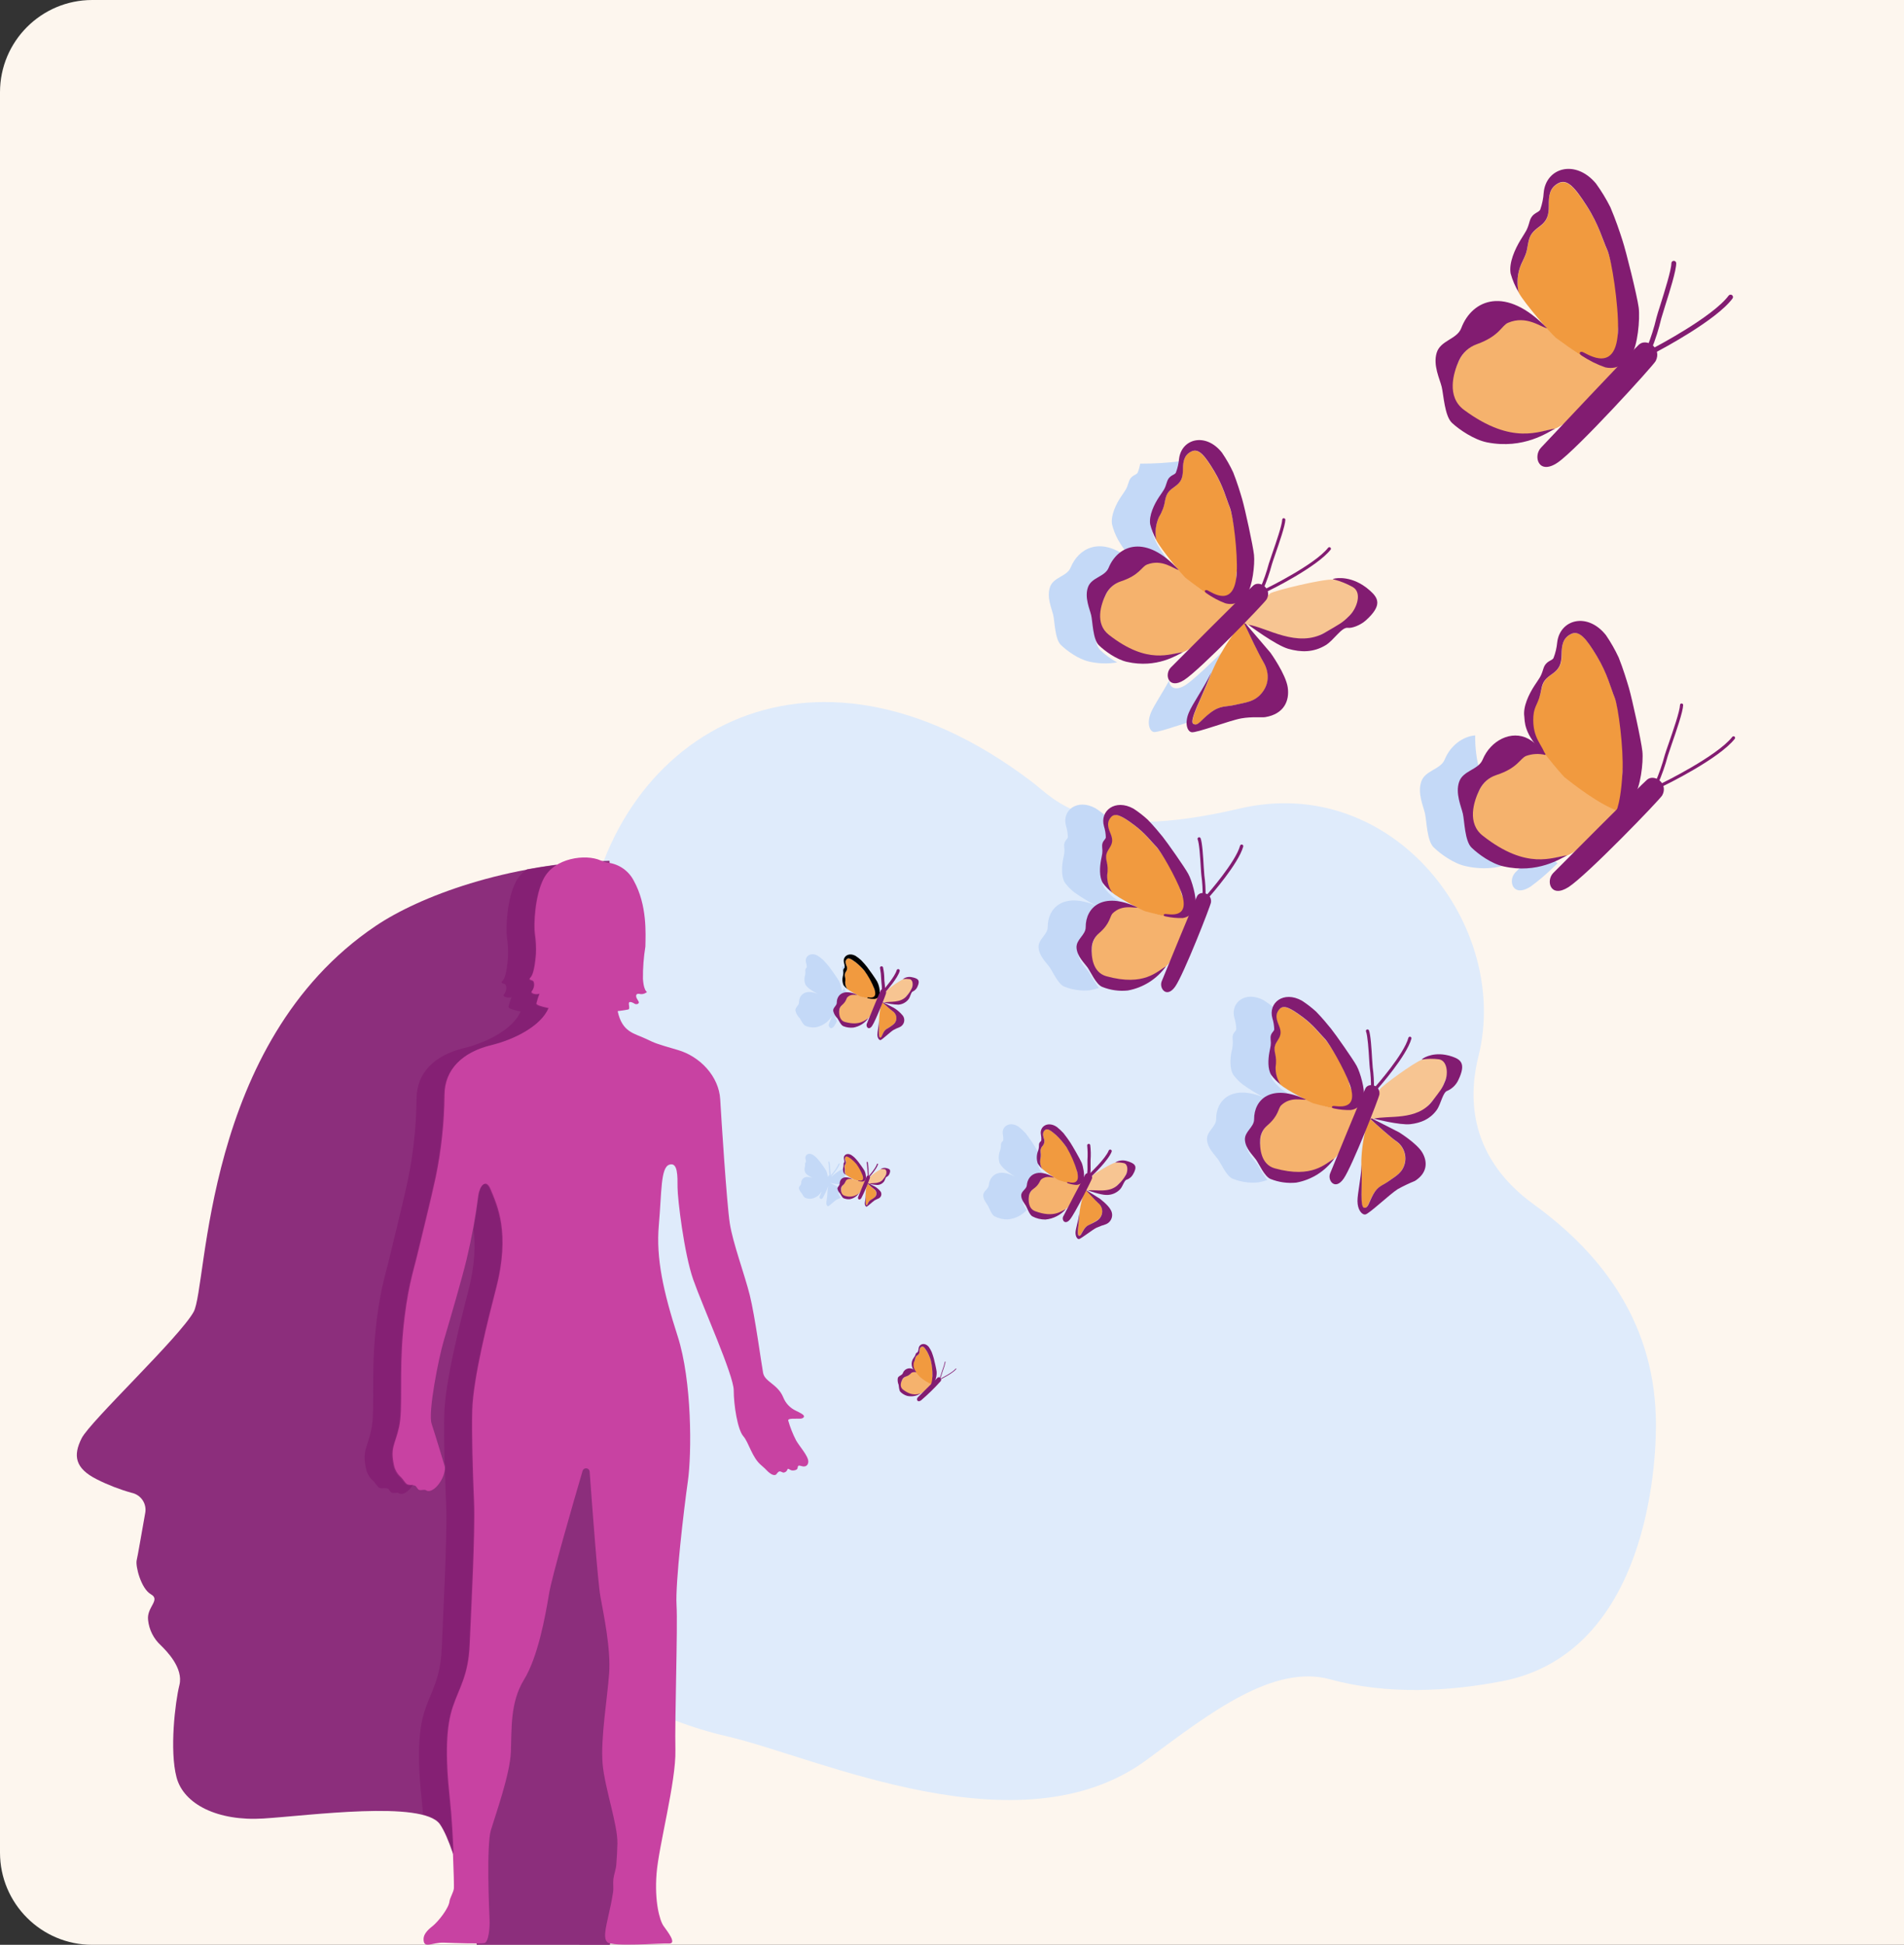 <?xml version="1.0" encoding="UTF-8"?> <svg xmlns="http://www.w3.org/2000/svg" width="372" height="380" viewBox="0 0 372 380" fill="none"><rect x="0" y="0" width="372" height="380" fill="#333333" stroke="none"/><path d="M372 0H18.024C8.07 0 0 8.07 0 18.024V361.976C0 371.93 8.07 380 18.024 380H372V0Z" fill="#FDF6EE"></path><g clip-path="url(#clip0_1052_13590)"><path d="M201.671 152.809C157.76 119.374 118.462 144.171 114.217 183.827C111.627 208.005 97.54 205.369 89.147 220.027C68.287 256.399 84.975 326.027 142.114 339.279C159.717 343.366 199.358 362.191 224.17 343.763C236.238 334.8 248.754 325.067 259.909 328.132C271.063 331.197 283.223 330.487 293.531 328.48C320.226 323.274 323.533 290.213 323.533 278.387C323.533 259.127 313.495 245.35 299.672 235.334C285.972 225.411 287.254 212.79 288.856 206.396C295.212 181.044 272.29 150.919 242.122 157.997C212.647 164.91 206.23 156.278 201.671 152.809Z" fill="#DFEBFB"></path><path opacity="0.73" d="M119.278 379.609C119.114 379.571 118.96 379.501 118.824 379.401C117.806 378.477 118.738 375.797 119.505 372.059C119.665 371.288 119.806 370.493 119.935 369.686C120.064 368.878 119.892 367.954 119.996 367.079C120.101 366.204 120.487 365.244 120.561 364.326C120.677 362.882 120.751 361.469 120.782 360.16C120.867 356.489 118.327 349.429 117.892 344.571C117.456 339.714 118.824 331.662 119.168 326.89C119.512 322.118 118.143 315.658 117.468 311.889C116.953 309.063 115.873 294.563 115.364 287.472C115.356 287.305 115.288 287.145 115.172 287.023C115.057 286.901 114.901 286.824 114.734 286.807C114.566 286.789 114.398 286.832 114.259 286.927C114.121 287.022 114.021 287.163 113.977 287.325C113.112 290.28 111.861 294.587 110.683 298.778C111.155 304.835 111.677 310.855 111.983 312.568C112.664 316.343 114.026 322.791 113.689 327.569C113.352 332.348 111.983 340.417 112.413 345.25C112.842 350.084 115.388 357.15 115.303 360.839C115.272 362.154 115.198 363.568 115.082 365.005C115.008 365.917 114.628 366.841 114.517 367.758C114.407 368.676 114.585 369.508 114.45 370.365C114.315 371.221 114.186 371.974 114.026 372.738C113.302 376.317 112.425 378.911 113.204 379.951H119.205L119.278 379.609Z" fill="#821C71"></path><path d="M73.416 180.909C39.53 203.723 40.603 251.339 37.83 256.331C35.057 261.323 17.614 277.707 15.945 281.035C14.276 284.364 14.595 286.878 18.921 289.05C21.094 290.145 23.368 291.026 25.713 291.681C26.152 291.77 26.57 291.946 26.941 292.197C27.312 292.448 27.63 292.77 27.876 293.144C28.122 293.519 28.291 293.938 28.373 294.377C28.456 294.817 28.451 295.269 28.357 295.706C27.744 299.157 26.885 304.143 26.707 304.853C26.431 305.966 27.541 310.402 29.486 311.509C31.431 312.616 28.652 314.005 28.928 316.501C29.116 318.416 30.007 320.195 31.431 321.494C32.548 322.601 35.885 325.929 35.051 329.257C34.217 332.585 33.1 342.013 34.493 347.281C35.885 352.548 42.555 355.877 51.457 355.32C60.36 354.763 82.6 351.716 85.938 356.433C89.276 361.15 93.16 380 93.16 380H119.088L122.923 363.065L119.088 168.189C98.976 168.752 81.944 175.164 73.416 180.909Z" fill="#8C2E7C"></path><path d="M155.532 281.427C154.897 280.196 154.385 278.905 154.004 277.573C153.888 277.059 155.372 277.237 156.373 277.194C156.827 277.194 157.6 276.79 156.575 276.203C156.311 276.05 155.962 275.86 155.483 275.634C154.361 275.109 153.483 274.177 153.029 273.027C151.973 270.446 149.433 270.024 149.096 268.262C148.758 266.5 147.519 257.213 146.501 253.107C145.482 249.002 143.181 242.884 142.586 239.036C141.991 235.188 140.911 218.302 140.715 214.821C140.463 210.294 136.758 206.415 132.42 205.155C128.082 203.894 128.07 203.864 126.156 202.952C123.959 201.906 121.548 201.729 120.677 197.556L121.075 197.513C121.652 197.44 122.21 197.354 122.726 197.25C123.241 197.146 122.597 195.923 123.008 195.8C123.26 195.727 123.622 195.886 124.033 196.143C124.339 196.32 125.076 196.143 124.72 195.598C124.616 195.433 124.505 195.244 124.395 195.042C124.284 194.84 124.07 194.063 124.892 194.191C125.118 194.253 125.355 194.264 125.586 194.223C125.817 194.183 126.037 194.093 126.229 193.959C126.769 193.647 125.818 194.301 125.616 191.224C125.597 189.122 125.757 187.022 126.094 184.947C126.137 182.439 126.475 176.89 123.836 172.099C123.349 171.146 122.637 170.326 121.76 169.71C120.883 169.094 119.869 168.7 118.805 168.563C118.658 168.563 118.517 168.514 118.364 168.484L118.106 168.422L117.713 168.282L117.351 168.123C114.418 166.807 108.344 167.615 106.172 171.659C104.393 174.969 104.142 180.836 104.393 182.549C104.6 183.892 104.668 185.254 104.596 186.611C104.32 189.713 103.902 190.753 103.467 191.151C103.295 191.304 103.221 191.506 103.841 191.658C104.461 191.811 104.344 193.102 103.841 193.696C103.54 194.051 103.994 194.228 104.148 194.271C104.521 194.377 104.916 194.377 105.289 194.271C105.052 194.868 104.857 195.482 104.706 196.106C104.553 196.516 105.933 196.791 106.357 196.908C106.596 196.969 106.835 197.024 107.062 197.067C105.596 200.517 100.485 203.13 95.908 204.243C90.294 205.614 86.705 209.052 86.705 214.075C86.654 219.454 86.083 224.816 84.999 230.085C83.975 234.864 82.189 241.899 81.422 245.166C80.655 248.433 79.385 251.957 78.618 260.253C77.851 268.549 78.618 275.34 77.851 278.858C77.084 282.376 76.066 282.877 76.833 286.401C77.025 287.316 77.512 288.144 78.219 288.757C78.606 289.099 78.993 289.901 79.447 290.133C79.9 290.366 80.557 290.09 81.072 290.28C81.379 290.396 81.563 290.984 81.846 291.094C82.336 291.271 82.888 290.965 83.214 291.173C83.827 291.596 84.717 291.137 85.447 290.311C86.465 289.167 87.226 287.319 86.784 286.151C86.784 286.151 85.079 280.449 84.33 278.197C83.582 275.946 85.711 265.349 86.668 262.07C88.251 256.711 90.269 249.749 91.141 246.163C92.137 242.018 92.903 237.821 93.435 233.591C93.693 231.829 94.797 230.183 95.754 232.52C97.012 235.579 99.632 240.939 96.81 251.81C95.208 257.983 92.356 269.253 92.159 275.579C92.024 279.861 92.239 287.099 92.509 293.535C92.76 299.506 91.895 315.358 91.656 321.39C91.417 327.422 89.644 329.772 88.367 333.546C87.091 337.321 86.803 342.723 87.821 352.004C88.435 357.596 88.736 368.131 88.686 368.914C88.637 369.698 87.895 370.829 87.821 371.508C87.668 372.885 85.606 375.485 84.49 376.366C83.514 377.125 82.754 377.945 82.754 378.881C82.754 380.893 84.422 379.492 86.717 379.578C89.012 379.664 93.773 379.829 94.626 379.658C95.478 379.486 95.73 376.641 95.644 374.965C95.558 373.289 95.031 360.551 95.902 357.621C96.773 354.69 99.644 346.725 99.816 342.283C99.988 337.841 99.644 332.647 102.368 328.212C105.093 323.776 106.534 315.89 107.277 311.369C107.847 307.986 111.842 294.159 113.823 287.392C113.87 287.234 113.971 287.098 114.108 287.006C114.246 286.915 114.411 286.874 114.575 286.892C114.739 286.909 114.892 286.984 115.007 287.102C115.122 287.22 115.192 287.375 115.204 287.539C115.719 294.63 116.799 309.13 117.308 311.95C117.989 315.725 119.351 322.179 119.014 326.951C118.676 331.723 117.308 339.799 117.738 344.638C118.167 349.478 120.713 356.538 120.628 360.221C120.597 361.536 120.523 362.949 120.407 364.393C120.333 365.305 119.947 366.229 119.842 367.14C119.738 368.052 119.91 368.896 119.775 369.746C119.64 370.597 119.505 371.355 119.351 372.12C118.584 375.895 117.652 378.575 118.67 379.499C119.689 380.422 128.959 379.664 130.665 379.749C132.371 379.835 130.407 377.4 129.64 376.311C128.874 375.222 127.855 371.539 128.278 366.088C128.702 360.637 132.107 348.071 131.96 341.953C131.812 335.835 132.438 317.891 132.181 313.614C131.923 309.338 133.604 294.96 134.389 289.454C135.175 283.948 135.205 269.803 132.401 261.091C129.598 252.379 128.15 245.839 128.72 239.385C129.291 232.93 129.058 228.158 130.757 227.571C132.457 226.984 132.377 229.835 132.377 232.013C132.377 234.191 133.653 244.915 135.445 250.03C137.236 255.145 143.353 268.714 143.353 271.651C143.353 274.588 144.12 279.36 145.224 280.62C146.329 281.88 146.918 284.835 148.789 286.346C149.22 286.71 149.63 287.098 150.016 287.509C150.734 288.176 151.335 288.377 151.661 288.084C151.746 288.01 151.973 287.582 152.274 287.509C152.575 287.435 152.888 287.778 153.145 287.729C153.845 287.576 153.814 287.038 153.918 287.013C154.231 286.921 154.36 287.423 155.145 287.301C155.808 287.191 155.827 286.927 155.863 286.652C155.9 286.377 156.054 286.279 156.563 286.45C157.471 286.756 157.925 286.218 157.925 285.563C157.919 284.45 156.127 282.523 155.532 281.427Z" fill="#C842A2"></path><path opacity="0.73" d="M86.049 356.354C87.154 358.172 88.022 360.123 88.632 362.16C88.485 358.734 88.258 354.708 87.951 351.912C86.932 342.613 87.221 337.229 88.497 333.454C89.773 329.679 91.534 327.336 91.785 321.304C92.037 315.272 92.89 299.414 92.638 293.443C92.368 287.007 92.16 279.787 92.288 275.486C92.485 269.16 95.356 257.891 96.945 251.718C99.761 240.846 97.142 235.481 95.89 232.428C94.927 230.091 93.822 231.743 93.565 233.499C93.399 234.655 93.117 237.004 92.516 240.229C92.908 243.257 92.81 247.185 91.466 252.379C89.865 258.552 87.006 269.815 86.81 276.141C86.736 278.631 86.773 282.094 86.871 285.82L86.932 286.022C87.105 286.573 87.105 287.164 86.932 287.716C87 289.845 87.08 291.999 87.165 294.103C87.417 300.075 86.552 315.926 86.313 321.959C86.073 327.991 84.3 330.34 83.024 334.115C81.748 337.89 81.46 343.292 82.478 352.573C82.546 353.185 82.607 353.796 82.662 354.5C84.263 354.916 85.46 355.528 86.049 356.354Z" fill="#821C71"></path><path opacity="0.73" d="M100.823 172.221C99.043 175.537 98.792 181.398 99.043 183.111C99.251 184.455 99.318 185.816 99.246 187.174C98.976 190.282 98.559 191.322 98.117 191.719C97.945 191.872 97.872 192.074 98.491 192.227C99.111 192.38 98.994 193.665 98.491 194.264C98.191 194.619 98.645 194.791 98.798 194.833C99.17 194.946 99.567 194.946 99.939 194.833C99.706 195.432 99.511 196.045 99.356 196.669C99.203 197.079 100.583 197.36 101.007 197.476C101.252 197.538 101.491 197.593 101.712 197.635C100.246 201.086 95.141 203.698 90.558 204.812C84.944 206.176 81.386 209.614 81.386 214.643C81.333 220.023 80.76 225.385 79.674 230.654C78.655 235.426 76.864 242.468 76.103 245.735C75.342 249.002 74.06 252.526 73.293 260.822C72.526 269.118 73.293 275.903 72.526 279.427C71.759 282.951 70.741 283.446 71.508 286.964C71.696 287.882 72.183 288.712 72.894 289.325C73.287 289.668 73.667 290.47 74.121 290.702C74.575 290.934 75.226 290.659 75.741 290.849C76.054 290.965 76.232 291.552 76.514 291.656C77.005 291.84 77.557 291.534 77.882 291.742C78.496 292.164 79.385 291.705 80.122 290.879C80.331 290.635 80.522 290.375 80.692 290.102C80.327 290.176 79.949 290.146 79.6 290.017C79.14 289.784 78.76 288.989 78.373 288.64C77.665 288.027 77.179 287.2 76.987 286.285C76.22 282.767 77.244 282.259 78.005 278.741C78.766 275.224 78.005 268.433 78.772 260.137C79.539 251.841 80.815 248.323 81.582 245.056C82.349 241.789 84.134 234.747 85.153 229.969C86.239 224.701 86.812 219.342 86.865 213.964C86.865 208.935 90.423 205.497 96.037 204.133C100.62 203.013 105.725 200.401 107.191 196.956C106.97 196.907 106.731 196.858 106.486 196.791C106.05 196.675 104.682 196.4 104.835 195.99C104.99 195.366 105.185 194.753 105.418 194.154C105.046 194.263 104.65 194.263 104.277 194.154C104.13 194.112 103.663 193.934 103.97 193.579C104.479 192.967 104.553 191.689 103.97 191.548C103.387 191.407 103.424 191.187 103.596 191.034C104.038 190.637 104.455 189.603 104.725 186.495C104.797 185.137 104.73 183.776 104.522 182.432C104.271 180.689 104.522 174.852 106.302 171.542C106.901 170.463 107.775 169.559 108.836 168.924C106.842 169.187 104.884 169.493 102.989 169.848C102.089 170.458 101.347 171.271 100.823 172.221Z" fill="#821C71"></path><path d="M248.65 211.008C247.932 209.821 248.036 207.918 248.294 206.609C248.552 205.3 248.65 205.184 248.527 203.991C248.404 202.798 249.245 202.565 249.245 202.088C249.224 201.363 249.104 200.645 248.889 199.953C248.743 199.494 248.7 199.01 248.763 198.533C248.825 198.056 248.992 197.599 249.251 197.194C248.518 196.57 247.745 195.994 246.938 195.468C243.373 193.492 240.312 195.878 241.183 198.925C241.398 199.619 241.518 200.34 241.539 201.066C241.539 201.543 240.704 201.782 240.827 202.969C240.92 203.847 240.839 204.735 240.588 205.581C240.349 206.891 240.226 208.793 240.944 209.986C241.462 210.686 242.071 211.316 242.754 211.858C244.113 212.841 245.549 213.712 247.048 214.465H246.999C240.686 211.828 237.588 214.923 237.612 218.655C237.612 220.203 235.704 221.035 235.821 222.699C235.937 224.363 237.373 225.673 237.968 226.505C238.563 227.337 239.637 229.833 240.833 230.31C242.419 230.951 244.137 231.197 245.84 231.026C246.437 230.923 247.026 230.773 247.601 230.579C246.904 229.595 246.261 228.574 245.674 227.52C245.061 226.688 243.649 225.379 243.527 223.715C243.404 222.051 245.324 221.219 245.318 219.671C245.318 215.939 248.386 212.837 254.705 215.474H254.755C253.256 214.723 251.82 213.853 250.46 212.874C249.776 212.335 249.167 211.707 248.65 211.008Z" fill="#C4D9F7"></path><path d="M165.128 230.164C164.987 229.825 164.956 229.45 165.042 229.094C165.101 228.895 165.122 228.688 165.104 228.482C165.088 228.383 165.112 228.281 165.171 228.2C164.947 228.211 164.732 228.292 164.558 228.433H164.607H164.545C163.83 228.818 163.161 229.284 162.551 229.822L162.508 229.919C162.497 229.885 162.481 229.852 162.459 229.822C162.515 229.754 163.821 228.274 164.048 227.448C164.056 227.42 164.053 227.391 164.039 227.366C164.025 227.34 164.002 227.322 163.975 227.313C163.962 227.309 163.948 227.308 163.934 227.31C163.92 227.312 163.907 227.316 163.895 227.323C163.883 227.33 163.873 227.339 163.864 227.35C163.856 227.361 163.85 227.373 163.846 227.387C163.446 228.222 162.923 228.994 162.294 229.675C162.29 229.376 162.269 229.078 162.232 228.781C162.232 228.72 162.232 228.573 162.202 228.39C162.193 227.929 162.142 227.471 162.048 227.019C162.037 226.993 162.017 226.972 161.99 226.96C161.964 226.949 161.934 226.948 161.907 226.958C161.894 226.963 161.882 226.97 161.872 226.98C161.862 226.989 161.854 227 161.848 227.013C161.843 227.025 161.839 227.039 161.839 227.053C161.839 227.066 161.841 227.08 161.846 227.093C161.93 227.525 161.977 227.963 161.987 228.402C161.987 228.592 161.987 228.745 161.987 228.812C162.022 229.086 162.042 229.362 162.048 229.638C162.002 229.64 161.956 229.655 161.917 229.679C161.877 229.704 161.844 229.738 161.821 229.779C161.821 229.779 161.778 229.87 161.729 229.981C161.701 229.541 161.588 229.111 161.398 228.714C161.226 228.396 160.41 227.24 160.171 226.952C159.932 226.665 159.741 226.432 159.459 226.139C159.249 225.947 159.023 225.773 158.784 225.618C157.919 225.135 157.171 225.716 157.385 226.457C157.438 226.625 157.467 226.8 157.471 226.977C157.471 227.093 157.269 227.154 157.299 227.442C157.32 227.648 157.299 227.856 157.238 228.053C157.151 228.411 157.183 228.787 157.33 229.124C157.454 229.294 157.601 229.446 157.766 229.577C158.099 229.805 158.447 230.009 158.809 230.189C157.275 229.577 156.52 230.299 156.526 231.21C156.526 231.583 156.066 231.785 156.091 232.189C156.176 232.539 156.356 232.859 156.612 233.113C156.76 233.321 157.023 233.927 157.312 234.043C157.701 234.199 158.122 234.258 158.539 234.214C159.268 234.081 159.917 233.671 160.349 233.07H160.312C160.4 233.003 160.475 232.92 160.533 232.825L160.152 233.762C160.017 234.092 160.386 234.581 160.797 234.006C161.188 233.284 161.53 232.535 161.821 231.767C161.716 232.217 161.656 232.676 161.643 233.137C161.643 233.205 161.643 233.278 161.643 233.345C161.613 234.012 161.447 234.71 161.447 235.077C161.447 235.444 161.65 235.738 161.821 235.689C161.993 235.64 162.987 234.722 163.355 234.465C163.618 234.318 163.891 234.189 164.171 234.08L164.275 234C164.039 233.772 163.878 233.478 163.815 233.156C163.815 232.825 164.098 232.63 164.208 232.36C163.962 232.135 163.697 231.93 163.417 231.749L162.189 231.137H162.269C162.83 231.288 163.407 231.372 163.987 231.388C164.293 231.389 164.592 231.296 164.843 231.122C165.095 230.948 165.286 230.701 165.392 230.415C165.296 230.34 165.208 230.256 165.128 230.164Z" fill="#C4D9F7"></path><path d="M237.422 131.383C238.158 129.71 239.041 128.105 240.06 126.586L239.857 126.348C236.507 129.682 233.053 132.949 231.63 133.854C229.507 135.194 228.464 134.179 228.433 132.973C227.065 135.482 225.476 137.788 224.875 139.232C224.065 141.171 224.513 142.817 225.408 143.025C226.022 143.172 229.525 141.955 232.305 141.092C232.374 140.806 232.467 140.525 232.581 140.254C233.311 138.504 235.501 135.488 236.98 132.368C237.133 132.037 237.293 131.713 237.422 131.383Z" fill="#C4D9F7"></path><path d="M229.93 111.58C228.543 109.991 227.292 108.291 226.188 106.496C225.658 105.532 225.255 104.504 224.991 103.437C224.74 101.711 225.801 99.552 226.715 98.144C227.63 96.737 227.826 96.658 228.268 95.214C228.709 93.77 229.789 93.899 230.022 93.342C230.348 92.487 230.555 91.591 230.636 90.681C230.659 90.487 230.696 90.294 230.746 90.106C228.101 90.437 225.437 90.6 222.77 90.595C222.672 91.186 222.509 91.764 222.286 92.32C222.059 92.877 220.966 92.748 220.531 94.192C220.095 95.636 219.917 95.71 218.979 97.117C218.04 98.524 217.003 100.683 217.261 102.415C217.519 103.483 217.919 104.512 218.451 105.474C218.997 106.433 219.612 107.351 220.292 108.221C222.746 107.181 226.096 107.848 229.801 111.586L229.93 111.58Z" fill="#C4D9F7"></path><path d="M207.267 126.012C208.42 127.137 210.678 128.783 212.752 129.26C214.563 129.682 216.44 129.738 218.273 129.425C217.071 128.779 215.961 127.974 214.973 127.033C213.813 125.902 213.746 122.475 213.488 121.221C213.23 119.967 212.169 117.746 212.838 115.752C213.506 113.757 216.144 113.715 216.887 111.91C217.436 110.49 218.441 109.292 219.746 108.502C214.764 105.039 210.733 107.119 209.181 110.888C208.438 112.693 205.806 112.723 205.138 114.73C204.469 116.737 205.493 118.939 205.782 120.193C206.07 121.448 206.107 124.88 207.267 126.012Z" fill="#C4D9F7"></path><path d="M299.961 165.313C295.01 161.728 292.022 157.788 290.292 153.922C289.8 152.827 289.39 151.699 289.064 150.545C288.471 148.31 288.186 146.004 288.218 143.692C285.764 143.894 283.377 145.699 282.279 148.373C281.432 150.422 278.438 150.471 277.677 152.735C276.916 154.998 278.088 157.519 278.413 158.951C278.738 160.382 278.781 164.273 280.101 165.558C281.42 166.843 283.978 168.715 286.334 169.229C288.198 169.662 290.124 169.757 292.022 169.51C294.406 169.124 296.695 168.294 298.771 167.063H298.703C299.246 166.866 299.762 166.601 300.237 166.274C297.961 168.55 296.274 170.25 296.059 170.471L295.997 170.544C294.617 172.092 295.537 175.439 299.01 173.254C300.547 172.138 302.001 170.911 303.36 169.584L304.323 168.678C302.916 167.52 301.462 166.398 299.961 165.313ZM281.659 154.215C281.784 153.968 281.928 153.731 282.088 153.506C281.927 153.731 281.784 153.968 281.659 154.215Z" fill="#C4D9F7"></path><path d="M215.746 173.469C215.034 172.282 215.132 170.379 215.39 169.07C215.648 167.761 215.746 167.645 215.629 166.458C215.513 165.271 216.341 165.026 216.341 164.555C216.321 163.828 216.201 163.108 215.985 162.414C215.84 161.956 215.798 161.472 215.861 160.996C215.925 160.52 216.093 160.064 216.353 159.661C215.62 159.035 214.848 158.457 214.04 157.929C210.476 155.953 207.408 158.339 208.279 161.386C208.499 162.079 208.62 162.8 208.641 163.527C208.641 164.004 207.801 164.243 207.923 165.43C208.046 166.617 207.923 166.739 207.684 168.048C207.445 169.358 207.328 171.254 208.04 172.447C208.555 173.15 209.164 173.78 209.85 174.319C211.208 175.303 212.645 176.174 214.145 176.925H214.089C207.782 174.289 204.684 177.384 204.702 181.122C204.702 182.664 202.794 183.496 202.917 185.16C203.04 186.824 204.463 188.134 205.058 188.966C205.653 189.798 206.733 192.3 207.923 192.771C209.509 193.412 211.227 193.658 212.93 193.487C213.53 193.384 214.12 193.234 214.697 193.04C213.998 192.056 213.353 191.035 212.764 189.981C212.151 189.149 210.739 187.84 210.617 186.176C210.494 184.512 212.414 183.68 212.408 182.132C212.408 178.4 215.476 175.304 221.796 177.941H221.845C220.344 177.193 218.908 176.323 217.55 175.341C216.868 174.8 216.261 174.17 215.746 173.469Z" fill="#C4D9F7"></path><path d="M204.364 229.851V229.765C204.187 229.629 204.017 229.484 203.855 229.331C203.529 229.025 203.248 228.675 203.021 228.291C202.772 227.557 202.772 226.762 203.021 226.027C203.064 225.881 203.094 225.77 203.125 225.672C202.591 224.706 201.941 223.592 201.677 223.225C201.413 222.858 200.885 222.057 200.352 221.39C199.943 220.95 199.502 220.541 199.033 220.166C197.302 218.992 195.634 220.068 195.934 221.659C196.011 222.023 196.037 222.395 196.014 222.766C196.014 223.011 195.554 223.091 195.56 223.709C195.567 224.161 195.484 224.61 195.314 225.03C195.069 225.763 195.069 226.555 195.314 227.288C195.543 227.671 195.823 228.022 196.149 228.328C196.795 228.893 197.487 229.404 198.217 229.857H198.18C195.112 228.23 193.37 229.655 193.204 231.558C193.136 232.347 192.118 232.684 192.106 233.54C192.093 234.397 192.756 235.125 193.02 235.577C193.284 236.03 193.719 237.358 194.302 237.651C195.08 238.057 195.946 238.267 196.824 238.263C198.273 238.152 199.626 237.496 200.609 236.428C200.162 235.911 199.882 235.271 199.806 234.593C199.806 233.742 200.842 233.406 200.91 232.616C201.076 230.714 202.794 229.288 205.886 230.916H205.923C205.413 230.585 204.837 230.194 204.395 229.851H204.364Z" fill="#C4D9F7"></path><path d="M165.091 193.475C164.86 192.925 164.811 192.316 164.95 191.737C165.05 191.404 165.084 191.055 165.048 190.709C165.036 190.597 165.049 190.484 165.088 190.378C165.126 190.272 165.188 190.176 165.269 190.097C165.253 189.711 165.193 189.327 165.091 188.953C165.062 188.878 165.005 188.817 164.931 188.784C164.858 188.751 164.774 188.748 164.698 188.776C164.622 188.804 164.56 188.86 164.525 188.934C164.49 189.007 164.487 189.091 164.514 189.167C164.643 189.856 164.717 190.554 164.735 191.254C164.735 191.56 164.772 191.81 164.784 191.921C164.841 192.369 164.874 192.821 164.882 193.273C164.784 193.308 164.701 193.377 164.649 193.468C164.649 193.505 164.576 193.621 164.502 193.799C164.455 193.086 164.271 192.388 163.962 191.743C163.68 191.229 162.367 189.357 161.993 188.886C161.729 188.562 161.305 188.048 160.845 187.577C160.504 187.267 160.139 186.985 159.753 186.733C158.348 185.956 157.139 186.892 157.483 188.091C157.569 188.364 157.616 188.648 157.624 188.935C157.624 189.125 157.293 189.216 157.342 189.687C157.379 190.033 157.348 190.382 157.25 190.715C157.105 191.292 157.154 191.901 157.391 192.447C157.593 192.725 157.833 192.974 158.103 193.187C158.636 193.574 159.2 193.915 159.79 194.209C157.336 193.181 156.109 194.392 156.109 195.861C156.109 196.472 155.36 196.797 155.403 197.451C155.54 198.02 155.833 198.539 156.25 198.95C156.489 199.28 156.906 200.259 157.379 200.449C158.002 200.702 158.679 200.798 159.348 200.73C160.529 200.52 161.582 199.862 162.287 198.895L162.238 198.926C162.373 198.814 162.489 198.682 162.582 198.534C162.244 199.354 161.968 199.972 161.968 200.051C161.759 200.59 162.355 201.385 163.011 200.443C163.214 200.129 163.39 199.8 163.539 199.458C163.313 199.185 163.169 198.854 163.122 198.503C163.079 197.843 163.833 197.518 163.827 196.907C163.827 195.438 165.054 194.227 167.508 195.261C166.918 194.966 166.354 194.622 165.821 194.233C165.544 194.015 165.299 193.759 165.091 193.475Z" fill="#C4D9F7"></path><path d="M274.106 218.576C274.897 218.136 275.21 218.399 277.357 217.744C277.971 217.561 278.873 216.093 279.812 215.144C281.707 213.254 281.72 212.648 282.315 211.223C282.745 210.311 282.955 209.312 282.928 208.304C282.928 207.472 282.401 206.897 280.941 206.714C279.893 206.613 278.835 206.731 277.836 207.062C276.382 207.497 269.915 212.25 269.645 212.789C268.571 214.893 266.982 218.84 266.982 218.84C269.737 218.124 273.044 219.17 274.106 218.576Z" fill="#F7C592"></path><path d="M266.486 236C267.32 236.117 267.32 235.046 268.277 233.382C269.234 231.718 270.063 231.718 271.345 230.77C272.627 229.821 273.965 229.222 274.443 227.319C274.637 226.492 274.57 225.625 274.25 224.837C273.93 224.05 273.374 223.38 272.658 222.92C271.682 222.217 269.014 219.818 267.694 218.638C267.455 218.766 267.167 219.152 266.934 220.204C266.376 222.343 266.055 224.536 265.976 226.744C265.976 227.025 265.976 227.313 265.976 227.594V228.292C266.13 231.718 265.651 235.884 266.486 236Z" fill="#F19A3F"></path><path d="M261.357 216.692C259.874 216.491 258.427 216.079 257.062 215.468C255.896 215.181 255.78 214.942 255.221 214.857C252.043 214.367 250.491 215.358 250.178 215.615C249.466 216.227 250.061 217.157 248.871 218.35C247.681 219.543 246.368 220.846 246.245 222.632C246.122 224.419 245.773 227.484 248.454 228.31C250.669 228.995 252.448 229.491 254.356 229.411C257.988 229.258 258.651 227.521 260.412 226.585C262.437 225.508 265.713 215.78 265.713 215.78C264.279 216.167 262.825 216.471 261.357 216.692Z" fill="#F5B26D"></path><path d="M261.357 216.692C262.142 216.692 262.289 216.435 263.154 216.82C265.652 214.012 264.105 213.816 263.627 211.816C262.909 208.842 259.688 203.862 258.718 202.896C257.749 201.929 256.571 200.277 254.307 198.613C252.043 196.949 250.73 196.239 249.896 197.188C249.061 198.136 249.282 199.09 249.773 200.277C250.264 201.464 250.252 202.18 249.656 203.134C249.061 204.089 248.822 204.56 249.043 205.747C249.265 206.641 249.304 207.571 249.16 208.481C249.112 209.698 249.454 210.898 250.135 211.907C251.362 212.972 255.657 215.211 256.583 215.578C257.853 215.878 260.443 216.692 261.357 216.692Z" fill="#F19A3F"></path><path d="M265.056 208.249C264.338 206.94 261.001 202.18 260.05 200.993C259.381 200.161 258.301 198.858 257.141 197.665C256.272 196.876 255.341 196.158 254.356 195.518C250.791 193.535 247.73 195.921 248.601 198.974C248.816 199.667 248.936 200.385 248.957 201.109C248.957 201.587 248.122 201.825 248.245 203.012C248.368 204.199 248.245 204.321 248.006 205.631C247.767 206.94 247.644 208.843 248.362 210.029C248.888 210.735 249.507 211.367 250.202 211.908C249.521 210.898 249.179 209.698 249.227 208.482C249.372 207.571 249.332 206.642 249.11 205.747C248.871 204.56 249.11 204.083 249.724 203.135C250.337 202.186 250.337 201.47 249.84 200.277C249.343 199.084 249.129 198.142 249.963 197.188C250.797 196.233 252.104 196.949 254.374 198.613C256.645 200.277 257.829 201.948 258.786 202.896C259.743 203.844 262.645 208.934 263.694 211.816C265.602 217.163 261.301 216.099 260.59 216.099C260.148 216.099 260.068 216.453 260.59 216.57C261.686 216.818 262.81 216.925 263.933 216.888C265.841 216.6 266.161 215.052 266.43 214.165C266.707 212.948 265.774 209.552 265.056 208.249Z" fill="#821C71"></path><path d="M269.51 213.823C269.443 214.471 264.191 227.894 262.522 230.292C260.853 232.691 259.332 230.66 259.872 229.289C260.135 228.628 266.387 213.382 266.792 212.624C267.406 211.486 269.701 211.994 269.51 213.823Z" fill="#821C71"></path><path d="M268.155 212.948C268.114 212.946 268.075 212.937 268.038 212.92C268.002 212.903 267.969 212.879 267.941 212.85C267.914 212.82 267.893 212.786 267.879 212.748C267.865 212.71 267.859 212.67 267.86 212.63C267.884 211.296 267.806 209.963 267.627 208.641C267.59 208.36 267.554 207.754 267.504 206.977C267.4 205.245 267.216 202.352 266.891 201.55C266.876 201.513 266.869 201.473 266.87 201.433C266.871 201.393 266.88 201.353 266.897 201.317C266.914 201.28 266.937 201.248 266.967 201.22C266.996 201.193 267.031 201.172 267.069 201.159C267.107 201.144 267.147 201.137 267.188 201.138C267.228 201.139 267.268 201.148 267.305 201.164C267.343 201.181 267.376 201.204 267.404 201.234C267.432 201.263 267.453 201.298 267.468 201.336C267.799 202.217 267.971 204.946 268.081 206.94C268.124 207.674 268.167 208.304 268.198 208.561C268.385 209.917 268.465 211.286 268.437 212.654C268.434 212.729 268.404 212.801 268.352 212.855C268.3 212.909 268.23 212.942 268.155 212.948Z" fill="#821C71"></path><path d="M269.007 212.758C268.933 212.758 268.861 212.732 268.805 212.684C268.744 212.63 268.707 212.555 268.701 212.473C268.695 212.392 268.722 212.312 268.774 212.25C268.829 212.189 274.296 206.016 275.167 202.785C275.178 202.746 275.196 202.71 275.221 202.678C275.246 202.646 275.277 202.619 275.313 202.599C275.348 202.579 275.387 202.566 275.427 202.562C275.468 202.557 275.509 202.56 275.548 202.571C275.586 202.583 275.622 202.601 275.654 202.626C275.685 202.652 275.711 202.683 275.731 202.718C275.75 202.753 275.762 202.792 275.767 202.832C275.771 202.872 275.768 202.912 275.756 202.951C274.824 206.316 269.461 212.397 269.234 212.654C269.206 212.686 269.171 212.712 269.132 212.73C269.093 212.748 269.05 212.757 269.007 212.758Z" fill="#821C71"></path><path d="M283.776 206.463C283.325 206.302 282.861 206.181 282.389 206.102C279.548 205.612 277.775 206.915 277.794 207.013C277.812 207.111 277.837 207.013 277.904 207.013C278.971 206.855 280.055 206.843 281.125 206.977C282.788 207.227 282.966 209.791 282.352 211.222C282.316 211.308 282.285 211.388 282.248 211.467C281.751 212.728 281.365 213.137 279.849 215.138C276.867 219.078 271.143 217.873 268.4 218.589C268.4 218.589 273.53 219.892 275.554 219.653C277.579 219.414 279.371 218.705 280.683 216.918C281.567 215.695 281.874 213.352 282.831 213.113C283.775 212.679 284.529 211.918 284.954 210.972C286.475 207.778 285.359 207.019 283.776 206.463Z" fill="#821C71"></path><path d="M249.067 228.285C246.368 227.539 246.098 224.419 246.214 222.632C246.249 222.117 246.386 221.613 246.618 221.151C246.85 220.689 247.171 220.277 247.564 219.94C249.914 217.928 249.663 216.606 250.313 215.97C252.154 214.208 254.436 215.015 255.191 214.862C248.35 211.626 245 214.826 245.024 218.711C245.024 220.258 243.116 221.091 243.233 222.755C243.349 224.419 244.785 225.728 245.38 226.56C245.975 227.392 247.049 229.888 248.245 230.365C249.832 231.001 251.55 231.245 253.252 231.075C256.255 230.531 258.927 228.841 260.7 226.364C258.97 227.3 256.479 230.335 249.067 228.285Z" fill="#821C71"></path><path d="M267.725 218.619C269.044 219.842 271.713 222.216 272.688 222.901C273.405 223.361 273.961 224.031 274.281 224.819C274.6 225.606 274.668 226.473 274.474 227.3C273.995 229.203 272.688 229.796 271.376 230.751C270.063 231.705 269.228 231.699 268.308 233.363C267.387 235.027 267.351 236.098 266.516 235.982C265.682 235.865 266.16 231.699 266.038 228.255V227.557C265.903 230.292 265.222 233.167 265.222 234.672C265.222 236.337 266.056 237.407 266.774 237.291C267.492 237.175 271.553 233.32 273.075 232.354C274.161 231.753 275.281 231.218 276.431 230.751C278.94 229.178 278.934 226.945 277.861 225.159C276.787 223.373 273.333 221.237 273.333 221.237L268.203 218.619C268.135 218.565 268.051 218.536 267.964 218.536C267.877 218.536 267.793 218.565 267.725 218.619Z" fill="#821C71"></path><path d="M171.104 231.265C171.295 231.155 171.374 231.222 171.896 231.063C172.043 231.014 172.264 230.659 172.509 230.451C172.798 230.197 173.01 229.869 173.123 229.503C173.228 229.281 173.278 229.038 173.27 228.793C173.27 228.591 173.141 228.451 172.785 228.402C172.531 228.38 172.274 228.409 172.031 228.487C171.316 228.877 170.647 229.345 170.037 229.882C169.779 230.39 169.393 231.351 169.393 231.351C170.043 231.155 170.841 231.412 171.104 231.265Z" fill="#F7C592"></path><path d="M169.251 235.499C169.453 235.499 169.453 235.266 169.68 234.887C169.907 234.508 170.116 234.483 170.435 234.275C170.754 234.067 171.049 233.902 171.19 233.437C171.237 233.235 171.22 233.024 171.142 232.833C171.064 232.641 170.928 232.478 170.754 232.366C170.521 232.195 169.871 231.614 169.527 231.326C169.466 231.326 169.398 231.449 169.337 231.705C169.204 232.226 169.128 232.759 169.11 233.296C169.11 233.363 169.11 233.431 169.11 233.504C169.107 233.559 169.107 233.614 169.11 233.669C169.189 234.459 169.048 235.468 169.251 235.499Z" fill="#F19A3F"></path><path d="M168 230.806C167.64 230.758 167.289 230.659 166.957 230.512C166.668 230.439 166.644 230.384 166.503 230.359C166.296 230.308 166.081 230.298 165.871 230.329C165.66 230.361 165.458 230.433 165.276 230.543C165.104 230.69 165.276 230.922 164.957 231.21C164.634 231.472 164.416 231.841 164.343 232.25C164.343 232.684 164.233 233.431 164.883 233.633C165.342 233.805 165.828 233.894 166.319 233.896C167.202 233.859 167.368 233.437 167.791 233.21C168.214 232.984 169.08 230.586 169.08 230.586C168.725 230.682 168.364 230.755 168 230.806Z" fill="#F5B26D"></path><path d="M168 230.806C168.19 230.806 168.227 230.745 168.442 230.806C169.055 230.127 168.669 230.078 168.552 229.583C168.287 228.798 167.886 228.065 167.368 227.417C167.045 227.036 166.685 226.688 166.294 226.377C165.742 225.973 165.423 225.765 165.221 226.028C165.018 226.291 165.073 226.493 165.221 226.781C165.281 226.887 165.311 227.008 165.305 227.131C165.3 227.253 165.26 227.371 165.19 227.472C165.121 227.557 165.073 227.656 165.049 227.762C165.024 227.868 165.024 227.978 165.049 228.084C165.101 228.302 165.112 228.528 165.08 228.751C165.066 229.046 165.148 229.337 165.313 229.583C165.81 229.924 166.335 230.223 166.883 230.476C167.248 230.611 167.621 230.721 168 230.806Z" fill="#F19A3F"></path><path d="M168.902 228.75C168.73 228.432 167.914 227.276 167.675 226.988C167.453 226.707 167.218 226.438 166.969 226.181C166.759 225.989 166.533 225.815 166.294 225.66C165.429 225.177 164.681 225.758 164.895 226.499C164.948 226.667 164.977 226.842 164.981 227.019C164.981 227.135 164.779 227.19 164.809 227.484C164.828 227.69 164.807 227.897 164.748 228.095C164.662 228.452 164.692 228.827 164.834 229.166C164.962 229.336 165.111 229.49 165.276 229.625C165.111 229.38 165.029 229.088 165.043 228.793C165.075 228.571 165.064 228.344 165.012 228.126C164.987 228.02 164.987 227.91 165.012 227.804C165.036 227.698 165.084 227.599 165.153 227.514C165.223 227.414 165.263 227.295 165.269 227.173C165.274 227.051 165.245 226.929 165.184 226.823C165.067 226.535 165.012 226.303 165.184 226.07C165.356 225.838 165.705 226.015 166.257 226.419C166.649 226.73 167.008 227.078 167.331 227.459C167.817 228.128 168.215 228.856 168.515 229.625C168.982 230.928 167.939 230.671 167.761 230.665C167.583 230.659 167.638 230.751 167.761 230.781C168.027 230.84 168.298 230.866 168.571 230.861C168.732 230.832 168.879 230.751 168.99 230.631C169.101 230.51 169.169 230.357 169.184 230.194C169.212 229.697 169.115 229.2 168.902 228.75Z" fill="#821C71"></path><path d="M169.981 230.108C169.51 231.48 168.942 232.817 168.281 234.109C167.877 234.691 167.508 234.201 167.668 233.871C167.729 233.706 169.251 229.998 169.349 229.815C169.402 229.759 169.471 229.722 169.547 229.707C169.623 229.693 169.701 229.703 169.771 229.736C169.84 229.768 169.898 229.821 169.936 229.888C169.974 229.955 169.989 230.032 169.981 230.108Z" fill="#821C71"></path><path d="M169.656 229.925C169.642 229.925 169.628 229.922 169.614 229.917C169.601 229.911 169.59 229.903 169.58 229.892C169.57 229.882 169.563 229.87 169.558 229.857C169.553 229.843 169.551 229.829 169.552 229.815C169.559 229.492 169.54 229.169 169.496 228.848C169.496 228.781 169.496 228.634 169.466 228.445C169.456 228.005 169.409 227.567 169.325 227.135C169.319 227.11 169.323 227.083 169.336 227.061C169.348 227.038 169.368 227.02 169.392 227.011C169.416 227.001 169.443 227 169.468 227.009C169.493 227.017 169.513 227.034 169.527 227.056C169.62 227.509 169.672 227.97 169.68 228.432C169.68 228.61 169.68 228.757 169.68 228.824C169.724 229.154 169.743 229.488 169.736 229.821C169.736 229.845 169.729 229.868 169.714 229.887C169.7 229.906 169.679 229.919 169.656 229.925Z" fill="#821C71"></path><path d="M169.859 229.882C169.837 229.89 169.813 229.89 169.791 229.882C169.773 229.861 169.763 229.833 169.763 229.805C169.763 229.777 169.773 229.75 169.791 229.729C169.791 229.729 171.123 228.218 171.338 227.441C171.346 227.413 171.365 227.39 171.39 227.377C171.415 227.363 171.445 227.36 171.473 227.367C171.486 227.371 171.498 227.377 171.509 227.385C171.52 227.394 171.529 227.404 171.536 227.416C171.543 227.428 171.548 227.441 171.549 227.455C171.551 227.469 171.55 227.483 171.546 227.496C171.319 228.322 170.012 229.808 169.957 229.87C169.943 229.878 169.926 229.884 169.909 229.886C169.892 229.888 169.875 229.887 169.859 229.882Z" fill="#821C71"></path><path d="M173.485 228.322C173.375 228.283 173.262 228.252 173.147 228.23C172.956 228.186 172.758 228.183 172.565 228.221C172.373 228.258 172.19 228.337 172.031 228.451C172.291 228.417 172.555 228.417 172.816 228.451C173.221 228.512 173.258 229.136 173.111 229.485V229.54C172.965 229.866 172.768 230.168 172.528 230.433C171.804 231.393 170.411 231.1 169.742 231.271C170.311 231.425 170.896 231.513 171.485 231.534C171.725 231.518 171.959 231.45 172.171 231.334C172.383 231.219 172.567 231.06 172.712 230.867C172.926 230.58 173 230.005 173.233 229.944C173.462 229.838 173.645 229.653 173.749 229.423C174.098 228.64 173.835 228.457 173.485 228.322Z" fill="#821C71"></path><path d="M165.018 233.627C164.356 233.443 164.294 232.685 164.319 232.25C164.338 231.997 164.457 231.761 164.65 231.596C165.221 231.106 165.159 230.788 165.319 230.629C165.761 230.201 166.319 230.396 166.503 230.36C164.84 229.577 164.049 230.36 164.049 231.296C164.049 231.675 163.589 231.908 163.613 232.281C163.698 232.631 163.879 232.951 164.135 233.205C164.282 233.406 164.54 234.012 164.834 234.128C165.222 234.287 165.644 234.348 166.061 234.306C166.784 234.161 167.422 233.742 167.841 233.137C167.458 233.464 166.994 233.682 166.497 233.769C166 233.855 165.489 233.806 165.018 233.627Z" fill="#821C71"></path><path d="M169.552 231.302C169.871 231.59 170.521 232.171 170.779 232.342C170.953 232.454 171.089 232.617 171.167 232.809C171.245 233 171.261 233.211 171.215 233.413C171.098 233.878 170.779 234.025 170.46 234.251C170.141 234.477 169.938 234.483 169.705 234.863C169.472 235.242 169.478 235.53 169.276 235.474C169.073 235.419 169.184 234.434 169.159 233.596C169.156 233.541 169.156 233.486 169.159 233.431C169.159 234.092 168.963 234.789 168.963 235.156C168.963 235.523 169.165 235.823 169.337 235.768C169.509 235.713 170.497 234.801 170.871 234.545C171.136 234.399 171.408 234.268 171.687 234.153C171.806 234.094 171.911 234.009 171.995 233.906C172.079 233.802 172.139 233.681 172.171 233.552C172.204 233.424 172.208 233.289 172.184 233.158C172.16 233.028 172.107 232.904 172.031 232.795C171.723 232.415 171.351 232.092 170.932 231.84L169.705 231.229C169.692 231.216 169.675 231.209 169.657 231.206C169.639 231.203 169.62 231.206 169.604 231.214C169.588 231.222 169.574 231.235 169.565 231.25C169.555 231.266 169.551 231.284 169.552 231.302Z" fill="#821C71"></path><path d="M250.534 124.849C251.675 124.721 251.908 125.173 254.724 125.461C255.522 125.541 257.295 124.274 258.872 123.626C261.995 122.341 262.308 121.637 263.694 120.267C264.631 119.409 265.354 118.345 265.805 117.159C266.21 116.192 265.872 115.262 264.259 114.345C263.087 113.721 261.798 113.348 260.473 113.25C258.571 113.054 248.736 115.464 248.159 115.954C245.883 117.887 242.122 121.717 242.122 121.717C245.662 122.194 248.994 125.014 250.534 124.849Z" fill="#F7C592"></path><path d="M233.183 141.435C234.097 141.979 234.618 140.731 236.539 139.257C238.459 137.782 239.429 138.18 241.447 137.709C243.466 137.238 245.251 137.176 246.736 135.194C248.221 133.212 247.853 130.948 246.791 129.205C246 127.914 244.061 123.833 243.11 121.796C242.772 121.833 242.245 122.145 241.459 123.252C239.772 125.476 238.332 127.876 237.165 130.41C237.03 130.734 236.882 131.065 236.723 131.389L236.416 132.209C234.839 136.277 232.269 140.89 233.183 141.435Z" fill="#F19A3F"></path><path d="M236.6 116.473C234.96 115.531 233.468 114.354 232.17 112.98C230.943 112.075 230.943 111.756 230.33 111.365C226.876 109.26 224.581 109.664 224.096 109.811C222.973 110.16 223.207 111.554 221.237 112.362C219.268 113.17 217.108 114.057 216.108 116.076C215.108 118.095 213.2 121.496 215.918 123.754C218.163 125.626 219.992 127.057 222.249 127.889C226.544 129.468 228.207 127.773 230.68 127.522C233.557 127.247 242.098 117.507 242.098 117.507C242.098 117.507 237.294 116.828 236.6 116.473Z" fill="#F5B26D"></path><path d="M236.6 116.473C237.508 116.852 237.827 116.632 238.63 117.495C242.925 115.439 241.195 114.436 241.606 111.897C242.22 108.091 240.901 100.719 240.25 99.147C239.6 97.575 239.023 95.066 237.182 92.032C235.342 88.997 234.176 87.535 232.74 88.239C231.305 88.942 231.121 90.166 231.096 91.781C231.072 93.396 230.728 94.228 229.575 95.048C228.421 95.868 227.906 96.271 227.605 97.801C227.436 98.952 227.031 100.056 226.415 101.043C225.773 102.436 225.589 103.994 225.887 105.497C226.826 107.333 230.74 112.031 231.612 112.888C232.912 113.836 235.532 116.032 236.6 116.473Z" fill="#F19A3F"></path><path d="M245.006 108.434C244.809 106.568 243.239 99.416 242.705 97.569C242.331 96.278 241.711 94.24 240.938 92.295C240.312 90.953 239.577 89.664 238.742 88.441C235.557 84.415 230.827 85.712 230.361 89.664C230.279 90.577 230.072 91.474 229.747 92.332C229.514 92.882 228.428 92.754 227.992 94.198C227.557 95.641 227.379 95.721 226.44 97.128C225.501 98.535 224.464 100.695 224.716 102.42C224.979 103.488 225.381 104.516 225.912 105.479C225.614 103.976 225.799 102.418 226.44 101.025C227.056 100.038 227.462 98.934 227.63 97.783C227.931 96.284 228.44 95.85 229.6 95.03C230.759 94.21 231.103 93.378 231.121 91.763C231.14 90.147 231.33 88.924 232.766 88.22C234.201 87.517 235.379 88.985 237.208 92.013C239.036 95.042 239.619 97.562 240.275 99.129C240.932 100.695 241.84 108.024 241.631 111.879C241.251 119.03 236.766 115.727 235.944 115.36C235.428 115.133 235.158 115.525 235.698 115.898C236.851 116.722 238.107 117.391 239.435 117.886C241.797 118.498 242.92 116.834 243.668 115.923C244.656 114.73 245.208 110.3 245.006 108.434Z" fill="#821C71"></path><path d="M247.484 117.08C247.091 117.802 234.44 130.912 231.342 132.876C228.243 134.84 227.446 131.757 228.746 130.429C229.36 129.781 244.085 115.055 244.907 114.369C246.165 113.342 248.594 115.061 247.484 117.08Z" fill="#821C71"></path><path d="M246.497 115.342C246.454 115.35 246.41 115.35 246.368 115.342C246.331 115.325 246.298 115.3 246.271 115.271C246.243 115.241 246.222 115.206 246.208 115.167C246.195 115.129 246.189 115.089 246.191 115.048C246.193 115.008 246.203 114.968 246.221 114.932C246.897 113.385 247.455 111.79 247.89 110.16C247.988 109.823 248.239 109.095 248.558 108.171C249.319 105.969 250.479 102.635 250.516 101.546C250.514 101.505 250.522 101.465 250.538 101.428C250.553 101.39 250.577 101.357 250.606 101.329C250.636 101.301 250.671 101.28 250.709 101.267C250.747 101.254 250.788 101.249 250.828 101.252C250.869 101.253 250.908 101.262 250.945 101.278C250.982 101.294 251.016 101.317 251.044 101.346C251.071 101.375 251.093 101.409 251.108 101.447C251.123 101.484 251.13 101.524 251.129 101.564C251.086 102.745 249.957 106 249.135 108.373C248.822 109.285 248.571 110.001 248.485 110.319C248.043 111.991 247.472 113.628 246.779 115.213C246.747 115.257 246.705 115.292 246.655 115.315C246.606 115.337 246.551 115.347 246.497 115.342Z" fill="#821C71"></path><path d="M247.564 115.543C247.506 115.545 247.449 115.529 247.4 115.499C247.351 115.468 247.312 115.424 247.288 115.372C247.27 115.336 247.26 115.297 247.257 115.257C247.255 115.218 247.26 115.178 247.274 115.14C247.287 115.103 247.307 115.068 247.334 115.038C247.361 115.009 247.393 114.985 247.429 114.968C247.521 114.919 256.871 110.355 259.497 107.015C259.549 106.956 259.621 106.919 259.698 106.912C259.776 106.904 259.854 106.926 259.916 106.974C259.978 107.022 260.019 107.091 260.031 107.168C260.043 107.245 260.026 107.323 259.982 107.388C257.264 110.838 248.085 115.341 247.711 115.512C247.666 115.536 247.615 115.547 247.564 115.543Z" fill="#821C71"></path><path d="M267.67 115.409C267.223 115.004 266.743 114.637 266.234 114.314C263.166 112.375 260.46 113.029 260.436 113.158C260.411 113.286 260.485 113.188 260.565 113.213C261.884 113.543 263.151 114.052 264.332 114.724C266.173 115.819 265.08 118.878 263.718 120.23L263.479 120.469C262.283 121.692 261.638 121.986 258.896 123.589C253.503 126.734 247.429 122.561 243.889 122.066C243.889 122.066 249.226 126.067 251.699 126.77C254.172 127.474 256.607 127.511 259 126.067C260.614 125.094 262.123 122.488 263.35 122.671C264.111 122.787 265.762 122.2 266.866 121.209C270.167 118.242 269.24 116.816 267.67 115.409Z" fill="#821C71"></path><path d="M216.654 124.041C213.868 121.863 215.077 118.095 216.083 116.088C216.375 115.506 216.778 114.987 217.271 114.561C217.764 114.134 218.336 113.809 218.955 113.604C222.673 112.38 223.023 110.741 224.09 110.313C227.066 109.138 229.354 111.194 230.305 111.377C223.918 104.311 218.464 106.415 216.599 110.943C215.856 112.747 213.224 112.778 212.549 114.785C211.874 116.791 212.911 119 213.2 120.254C213.488 121.508 213.525 124.934 214.684 126.066C215.844 127.198 218.096 128.844 220.17 129.321C226.035 130.661 230.054 127.938 231.134 127.431C228.661 127.669 224.286 130 216.654 124.041Z" fill="#821C71"></path><path d="M243.073 121.789C244.03 123.827 245.969 127.907 246.755 129.198C247.816 130.942 248.178 133.199 246.699 135.188C245.221 137.176 243.398 137.225 241.411 137.702C239.423 138.179 238.453 137.77 236.502 139.25C234.551 140.731 234.048 141.973 233.146 141.428C232.244 140.884 234.809 136.271 236.349 132.202L236.656 131.382C235.177 134.503 232.974 137.5 232.257 139.275C231.447 141.208 231.895 142.86 232.79 143.068C233.686 143.276 240.282 140.755 242.527 140.364C244.626 139.996 246.534 140.235 247.209 140.119C250.89 139.507 251.976 136.901 251.595 134.307C251.215 131.713 248.227 127.546 248.227 127.546L243.527 122.04C243.482 121.961 243.415 121.896 243.335 121.852C243.255 121.808 243.165 121.786 243.073 121.789Z" fill="#821C71"></path><path d="M312.397 154.717C310.747 153.898 308.937 152.27 307.36 150.741C305.967 149.719 305.949 149.34 305.243 148.905C301.31 146.513 298.703 146.972 298.157 147.143C296.881 147.535 297.144 149.126 294.911 150.043C292.678 150.961 290.218 151.97 289.076 154.265C287.935 156.559 285.769 160.419 288.862 162.989C291.414 165.112 293.494 166.745 296.059 167.687C300.967 169.48 302.808 167.559 305.636 167.278C308.912 166.953 318.619 155.892 318.619 155.892C318.619 155.892 313.201 155.115 312.397 154.717Z" fill="#F5B26D"></path><path d="M316.686 158.675C321.539 156.338 316.557 153.683 317.03 150.765C317.723 146.439 316.22 138.064 315.483 136.284C314.747 134.503 314.091 131.64 312.011 128.196C309.931 124.751 308.593 123.081 306.961 123.883C305.329 124.684 305.121 126.073 305.121 127.908C305.121 129.744 304.703 130.686 303.384 131.616C302.065 132.546 301.495 133.047 301.151 134.754C300.807 136.461 300.777 135.978 299.764 137.96C299.045 139.713 298.849 141.636 299.2 143.497C300.261 145.595 304.722 150.918 305.703 151.897C307.145 152.992 312.391 157.274 316.686 158.675Z" fill="#F19A3F"></path><path d="M320.888 146.831C320.668 144.708 318.876 136.583 318.275 134.485C317.845 133.016 317.14 130.704 316.262 128.489C315.553 126.964 314.72 125.499 313.771 124.109C310.145 119.532 304.771 121.013 304.243 125.522C304.146 126.559 303.906 127.578 303.531 128.55C303.267 129.162 302.034 129.033 301.537 130.673C301.04 132.313 300.813 132.404 299.776 134.001C298.74 135.598 297.525 138.057 297.819 140.021C297.93 140.798 297.586 143.441 301.85 147.497C301.476 145.595 299.298 144.31 299.592 139.917C299.74 137.813 300.648 137.525 301.126 134.754C301.421 133.041 302.047 132.551 303.36 131.615C304.672 130.679 305.071 129.743 305.096 127.908C305.12 126.072 305.335 124.684 306.936 123.882C308.538 123.081 309.912 124.745 311.986 128.195C314.06 131.646 314.722 134.497 315.459 136.283C316.195 138.07 317.232 146.39 317.005 150.764C316.569 158.895 315.164 158.718 316.035 158.914C318.723 159.574 318.489 156.399 319.312 155.365C320.471 153.989 321.115 148.96 320.888 146.831Z" fill="#821C71"></path><path d="M324.766 155.402C324.318 156.222 309.942 171.125 306.421 173.352C302.899 175.579 301.991 172.086 303.47 170.575C304.181 169.841 320.882 153.096 321.833 152.319C323.269 151.156 326.023 153.09 324.766 155.402Z" fill="#821C71"></path><path d="M323.631 153.389C323.588 153.397 323.544 153.397 323.502 153.389C323.465 153.372 323.432 153.348 323.404 153.318C323.377 153.288 323.356 153.253 323.342 153.215C323.328 153.177 323.323 153.136 323.325 153.096C323.327 153.055 323.337 153.016 323.354 152.979C324.129 151.22 324.765 149.404 325.256 147.546C325.361 147.167 325.649 146.323 326.011 145.295C326.882 142.787 328.195 138.993 328.238 137.752C328.237 137.711 328.245 137.67 328.26 137.633C328.276 137.595 328.299 137.561 328.329 137.533C328.358 137.505 328.393 137.483 328.431 137.469C328.47 137.455 328.51 137.449 328.551 137.452C328.592 137.453 328.632 137.461 328.67 137.478C328.707 137.494 328.741 137.518 328.769 137.548C328.797 137.577 328.818 137.612 328.833 137.65C328.847 137.689 328.853 137.729 328.852 137.77C328.803 139.104 327.527 142.799 326.588 145.497C326.232 146.531 325.974 147.332 325.845 147.712C325.343 149.594 324.694 151.435 323.907 153.218C323.882 153.27 323.843 153.313 323.794 153.344C323.745 153.374 323.688 153.39 323.631 153.389Z" fill="#821C71"></path><path d="M324.859 153.603C324.801 153.605 324.744 153.59 324.695 153.559C324.646 153.529 324.607 153.484 324.582 153.432C324.564 153.396 324.553 153.357 324.55 153.316C324.547 153.276 324.552 153.235 324.565 153.197C324.578 153.159 324.599 153.123 324.626 153.093C324.654 153.063 324.687 153.039 324.724 153.022C324.828 152.973 335.461 147.779 338.455 143.974C338.479 143.942 338.51 143.915 338.545 143.895C338.58 143.876 338.619 143.863 338.659 143.858C338.699 143.854 338.74 143.857 338.778 143.869C338.817 143.88 338.853 143.899 338.884 143.925C338.948 143.974 338.99 144.047 339 144.127C339.011 144.208 338.989 144.289 338.939 144.353C335.872 148.268 325.441 153.359 324.987 153.573C324.948 153.594 324.903 153.605 324.859 153.603Z" fill="#821C71"></path><path d="M289.727 163.313C286.561 160.866 287.929 156.583 289.077 154.264C289.407 153.602 289.865 153.011 290.425 152.525C290.985 152.04 291.636 151.671 292.341 151.438C296.568 150.074 296.967 148.183 298.182 147.7C299.363 147.278 300.642 147.208 301.863 147.498C302.477 147.602 300.298 145.259 298.605 144.353C295.298 142.585 291.243 144.659 289.678 148.416C288.831 150.465 285.837 150.514 285.076 152.784C284.316 155.054 285.488 157.568 285.813 159C286.138 160.431 286.181 164.322 287.5 165.607C288.819 166.892 291.378 168.758 293.734 169.278C300.403 170.801 304.968 167.706 306.195 167.131C303.372 167.443 298.403 170.122 289.727 163.313Z" fill="#821C71"></path><path d="M228.458 179.152C226.975 178.953 225.528 178.541 224.163 177.928C222.992 177.635 222.875 177.396 222.323 177.316C219.145 176.827 217.592 177.818 217.286 178.075C216.568 178.687 217.163 179.623 215.973 180.81C214.782 181.997 213.469 183.306 213.347 185.092C213.224 186.879 212.874 189.938 215.555 190.77C217.776 191.449 219.55 191.951 221.458 191.865C225.09 191.712 225.753 189.975 227.52 189.039C229.538 187.962 232.814 178.234 232.814 178.234C232.814 178.234 229.084 179.195 228.458 179.152Z" fill="#F5B26D"></path><path d="M228.459 179.152C229.238 179.152 229.391 178.895 230.25 179.28C232.747 176.472 231.207 176.276 230.723 174.276C230.005 171.302 226.79 166.322 225.814 165.356C224.839 164.389 223.667 162.743 221.403 161.073C219.139 159.403 217.826 158.693 216.991 159.642C216.157 160.59 216.378 161.544 216.869 162.737C217.36 163.93 217.347 164.64 216.752 165.588C216.157 166.537 215.918 167.014 216.139 168.207C216.367 169.1 216.407 170.032 216.255 170.941C216.212 172.155 216.553 173.352 217.231 174.361C218.458 175.426 222.753 177.665 223.679 178.032C224.949 178.338 227.538 179.152 228.459 179.152Z" fill="#F19A3F"></path><path d="M232.152 170.734C231.44 169.425 228.096 164.671 227.145 163.478C226.477 162.646 225.397 161.349 224.237 160.156C223.371 159.363 222.442 158.643 221.458 158.002C217.893 156.026 214.825 158.412 215.697 161.459C215.915 162.153 216.035 162.874 216.053 163.6C216.053 164.071 215.218 164.31 215.341 165.503C215.463 166.696 215.341 166.806 215.102 168.115C214.862 169.425 214.746 171.327 215.457 172.514C215.984 173.22 216.603 173.852 217.298 174.392C216.62 173.383 216.279 172.186 216.322 170.973C216.474 170.063 216.434 169.131 216.206 168.238C215.967 167.045 216.206 166.574 216.819 165.619C217.433 164.665 217.433 163.955 216.936 162.768C216.439 161.581 216.224 160.627 217.059 159.673C217.893 158.718 219.206 159.434 221.47 161.104C223.734 162.774 224.93 164.432 225.881 165.387C226.832 166.341 229.747 171.425 230.79 174.307C232.698 179.66 228.403 178.589 227.722 178.589C227.274 178.589 227.194 178.944 227.722 179.054C228.819 179.301 229.942 179.41 231.066 179.379C232.974 179.085 233.299 177.543 233.563 176.65C233.808 175.433 232.87 172.019 232.152 170.734Z" fill="#821C71"></path><path d="M236.606 176.289C236.539 176.932 231.287 190.36 229.618 192.753C227.949 195.145 226.427 193.12 226.967 191.749C227.231 191.089 233.483 175.843 233.894 175.084C234.502 173.946 236.796 174.46 236.606 176.289Z" fill="#821C71"></path><path d="M235.257 175.402C235.217 175.401 235.177 175.391 235.141 175.374C235.105 175.357 235.072 175.333 235.045 175.304C235.019 175.274 234.998 175.239 234.985 175.201C234.971 175.164 234.966 175.124 234.968 175.084C234.988 173.75 234.908 172.417 234.729 171.095C234.692 170.814 234.655 170.208 234.606 169.431C234.502 167.7 234.324 164.806 233.993 164.004C233.965 163.928 233.969 163.844 234.004 163.77C234.038 163.697 234.1 163.64 234.177 163.613C234.253 163.585 234.336 163.588 234.41 163.621C234.483 163.654 234.541 163.715 234.57 163.79C234.907 164.677 235.073 167.406 235.183 169.394C235.232 170.128 235.269 170.758 235.3 171.015C235.487 172.373 235.569 173.744 235.545 175.115C235.54 175.189 235.507 175.259 235.454 175.312C235.401 175.364 235.331 175.396 235.257 175.402Z" fill="#821C71"></path><path d="M236.103 175.218C236.029 175.218 235.957 175.192 235.9 175.145C235.872 175.116 235.849 175.083 235.833 175.045C235.818 175.008 235.81 174.968 235.81 174.928C235.81 174.887 235.818 174.847 235.833 174.81C235.849 174.773 235.872 174.739 235.9 174.71C235.949 174.649 241.392 168.476 242.287 165.246C242.298 165.206 242.317 165.168 242.342 165.135C242.368 165.102 242.4 165.075 242.436 165.054C242.472 165.033 242.512 165.02 242.553 165.014C242.595 165.009 242.637 165.012 242.677 165.023C242.717 165.034 242.755 165.052 242.788 165.078C242.821 165.103 242.849 165.135 242.87 165.171C242.89 165.207 242.904 165.247 242.909 165.288C242.915 165.329 242.912 165.371 242.901 165.411C241.962 168.776 236.606 174.857 236.379 175.114C236.346 175.154 236.303 175.185 236.255 175.203C236.206 175.222 236.154 175.227 236.103 175.218Z" fill="#821C71"></path><path d="M216.169 190.752C213.463 190.005 213.193 186.879 213.309 185.099C213.344 184.582 213.481 184.078 213.713 183.614C213.944 183.151 214.266 182.739 214.659 182.401C217.015 180.394 216.758 179.066 217.414 178.436C219.255 176.668 221.531 177.476 222.286 177.323C215.451 174.092 212.101 177.286 212.119 181.171C212.119 182.719 210.211 183.551 210.334 185.215C210.457 186.879 211.88 188.188 212.475 189.02C213.07 189.852 214.144 192.348 215.34 192.826C216.925 193.468 218.645 193.712 220.347 193.535C223.35 192.988 226.023 191.299 227.801 188.824C226.065 189.76 223.58 192.795 216.169 190.752Z" fill="#821C71"></path><path d="M215.463 232.868C215.893 232.678 216.04 232.825 217.163 232.593C217.482 232.525 218.016 231.822 218.55 231.369C219.201 230.887 219.706 230.235 220.01 229.485C220.269 229.039 220.418 228.537 220.445 228.023C220.488 227.6 220.243 227.282 219.507 227.117C218.976 227.022 218.431 227.034 217.905 227.154C217.145 227.307 213.611 229.436 213.463 229.693C212.85 230.721 211.825 232.654 211.825 232.654C213.255 232.434 214.893 233.137 215.463 232.868Z" fill="#F7C592"></path><path d="M210.764 241.397C211.181 241.495 211.23 240.95 211.795 240.173C212.359 239.396 212.789 239.402 213.5 238.95C214.212 238.497 214.912 238.283 215.243 237.335C215.38 236.922 215.385 236.477 215.259 236.061C215.133 235.645 214.881 235.278 214.537 235.01C214.071 234.606 212.819 233.254 212.206 232.562C212.077 232.611 211.911 232.801 211.746 233.321C211.361 234.386 211.096 235.49 210.954 236.613L210.899 237.047C210.899 237.169 210.899 237.292 210.899 237.402C210.776 239.2 210.341 241.299 210.764 241.397Z" fill="#F19A3F"></path><path d="M209.07 231.302C208.32 231.138 207.598 230.864 206.929 230.488C206.315 230.286 206.315 230.158 206.008 230.084C204.413 229.687 203.554 230.121 203.407 230.237C203.014 230.506 203.272 231.02 202.609 231.571C201.947 232.122 201.217 232.727 201.069 233.633C200.922 234.538 200.603 236.08 201.934 236.63C202.864 237.079 203.865 237.363 204.892 237.469C206.732 237.554 207.186 236.704 208.113 236.306C209.193 235.847 211.322 231.045 211.322 231.045C210.577 231.176 209.825 231.262 209.07 231.302Z" fill="#F5B26D"></path><path d="M209.07 231.302C209.469 231.338 209.561 231.216 209.984 231.455C211.389 230.139 210.598 229.968 210.457 228.922C210.051 227.221 209.347 225.606 208.377 224.15C207.778 223.284 207.091 222.483 206.328 221.758C205.248 220.803 204.616 220.381 204.144 220.828C203.671 221.274 203.751 221.77 203.941 222.4C204.046 222.636 204.083 222.897 204.049 223.153C204.014 223.409 203.909 223.65 203.745 223.85C203.575 224.018 203.447 224.223 203.374 224.45C203.3 224.677 203.282 224.918 203.321 225.153C203.391 225.62 203.368 226.096 203.254 226.554C203.172 227.172 203.29 227.8 203.591 228.347C204.563 229.162 205.606 229.889 206.708 230.519C207.476 230.835 208.265 231.096 209.07 231.302Z" fill="#F19A3F"></path><path d="M211.328 227.179C211.021 226.475 209.542 223.893 209.113 223.245C208.812 222.792 208.321 222.076 207.787 221.409C207.38 220.968 206.939 220.559 206.468 220.186C204.738 219.011 203.063 220.088 203.37 221.685C203.447 222.048 203.473 222.421 203.45 222.792C203.45 223.037 202.99 223.116 202.996 223.728C203.003 224.18 202.92 224.63 202.75 225.049C202.505 225.784 202.505 226.578 202.75 227.313C202.98 227.696 203.261 228.046 203.585 228.353C203.283 227.807 203.165 227.179 203.247 226.561C203.361 226.102 203.384 225.627 203.315 225.16C203.275 224.924 203.293 224.683 203.367 224.457C203.441 224.23 203.568 224.024 203.738 223.856C203.902 223.657 204.008 223.415 204.042 223.159C204.077 222.903 204.04 222.643 203.934 222.407C203.744 221.795 203.671 221.281 204.137 220.834C204.603 220.388 205.241 220.834 206.321 221.764C207.085 222.489 207.772 223.291 208.37 224.156C209.266 225.651 209.965 227.255 210.45 228.928C211.174 231.749 209.033 231.008 208.671 230.972C208.444 230.941 208.383 231.125 208.64 231.204C209.187 231.383 209.754 231.492 210.328 231.528C211.315 231.467 211.555 230.696 211.733 230.25C211.947 229.662 211.628 227.876 211.328 227.179Z" fill="#821C71"></path><path d="M213.365 230.231C213.298 230.555 209.991 237.168 209.028 238.3C208.064 239.432 207.383 238.343 207.727 237.689C207.893 237.358 211.795 229.876 212.022 229.509C212.372 228.94 213.519 229.301 213.365 230.231Z" fill="#821C71"></path><path d="M212.702 229.864H212.666C212.625 229.86 212.587 229.847 212.551 229.828C212.516 229.808 212.485 229.781 212.461 229.749C212.436 229.717 212.418 229.681 212.408 229.641C212.398 229.602 212.396 229.562 212.402 229.522C212.471 228.851 212.492 228.176 212.463 227.503C212.463 227.362 212.463 227.038 212.463 226.64C212.521 225.723 212.507 224.802 212.42 223.887C212.409 223.849 212.406 223.808 212.411 223.768C212.416 223.729 212.428 223.69 212.448 223.655C212.468 223.621 212.495 223.59 212.527 223.566C212.559 223.542 212.596 223.524 212.635 223.514C212.673 223.503 212.713 223.499 212.753 223.504C212.793 223.508 212.831 223.521 212.866 223.54C212.901 223.559 212.931 223.585 212.956 223.617C212.98 223.648 212.999 223.684 213.009 223.722C213.128 224.696 213.151 225.68 213.077 226.659C213.077 227.038 213.077 227.344 213.077 227.478C213.112 228.187 213.089 228.897 213.009 229.601C212.998 229.674 212.96 229.741 212.904 229.789C212.848 229.837 212.777 229.864 212.702 229.864Z" fill="#821C71"></path><path d="M213.144 229.809C213.084 229.808 213.024 229.789 212.974 229.754C212.924 229.72 212.886 229.671 212.863 229.615C212.841 229.559 212.836 229.497 212.849 229.438C212.862 229.379 212.892 229.324 212.936 229.282C212.966 229.252 216.003 226.382 216.617 224.81C216.631 224.772 216.653 224.738 216.68 224.708C216.708 224.679 216.741 224.655 216.777 224.638C216.814 224.621 216.854 224.612 216.894 224.611C216.935 224.609 216.975 224.616 217.013 224.63C217.051 224.644 217.085 224.665 217.115 224.693C217.144 224.72 217.168 224.753 217.185 224.79C217.202 224.826 217.211 224.866 217.213 224.906C217.214 224.946 217.208 224.986 217.194 225.024C216.543 226.731 213.512 229.607 213.377 229.729C213.346 229.757 213.309 229.779 213.269 229.793C213.229 229.806 213.187 229.812 213.144 229.809Z" fill="#821C71"></path><path d="M220.961 227.135C220.737 227.033 220.505 226.949 220.267 226.884C219.875 226.75 219.458 226.703 219.045 226.748C218.633 226.792 218.235 226.926 217.881 227.141C217.881 227.141 217.881 227.141 217.936 227.141C218.487 227.105 219.041 227.149 219.58 227.27C220.421 227.472 220.378 228.787 220.01 229.491C219.985 229.53 219.962 229.571 219.942 229.613C219.573 230.269 219.103 230.863 218.549 231.375C216.837 233.247 213.978 232.366 212.549 232.598C212.549 232.598 215.101 233.504 216.144 233.479C216.658 233.498 217.17 233.404 217.644 233.205C218.118 233.005 218.542 232.704 218.887 232.323C219.396 231.748 219.666 230.561 220.163 230.488C220.663 230.307 221.082 229.956 221.347 229.497C222.273 227.93 221.74 227.49 220.961 227.135Z" fill="#821C71"></path><path d="M202.242 236.655C200.892 236.147 200.904 234.544 201.045 233.639C201.087 233.377 201.181 233.127 201.321 232.902C201.461 232.678 201.645 232.483 201.861 232.33C203.156 231.412 203.088 230.727 203.45 230.433C204.456 229.619 205.598 230.133 205.984 230.09C202.653 228.127 200.794 229.601 200.622 231.583C200.554 232.372 199.536 232.709 199.524 233.559C199.511 234.41 200.174 235.15 200.438 235.603C200.702 236.055 201.137 237.377 201.72 237.677C202.498 238.082 203.364 238.292 204.242 238.288C205.798 238.147 207.238 237.411 208.26 236.233C207.334 236.612 205.923 238.031 202.242 236.655Z" fill="#821C71"></path><path d="M212.206 232.593C212.819 233.259 214.046 234.612 214.537 235.04C214.881 235.308 215.133 235.675 215.259 236.091C215.385 236.507 215.38 236.952 215.243 237.365C214.911 238.313 214.212 238.588 213.5 238.98C212.789 239.371 212.359 239.365 211.795 240.203C211.23 241.042 211.181 241.549 210.764 241.427C210.347 241.305 210.764 239.231 210.88 237.463C210.88 237.352 210.88 237.23 210.88 237.108C210.69 238.496 210.206 239.928 210.138 240.699C210.071 241.47 210.433 242.131 210.801 242.106C211.169 242.082 213.427 240.271 214.249 239.879C214.83 239.624 215.426 239.403 216.034 239.218C216.297 239.118 216.535 238.962 216.732 238.761C216.928 238.56 217.079 238.319 217.173 238.055C217.268 237.79 217.304 237.508 217.279 237.229C217.254 236.949 217.168 236.678 217.028 236.435C216.562 235.474 214.899 234.226 214.899 234.226L212.402 232.654C212.379 232.625 212.348 232.604 212.313 232.593C212.278 232.582 212.241 232.582 212.206 232.593Z" fill="#821C71"></path><path d="M174.951 195.86C175.369 195.724 175.795 195.613 176.227 195.53C176.466 195.456 176.84 194.881 177.202 194.508C177.671 194.095 178.014 193.559 178.19 192.96C178.356 192.602 178.436 192.21 178.423 191.816C178.423 191.486 178.215 191.259 177.638 191.204C177.224 191.168 176.806 191.216 176.411 191.345C175.254 191.972 174.171 192.728 173.184 193.596C172.766 194.428 172.141 195.982 172.141 195.982C173.227 195.683 174.527 196.093 174.951 195.86Z" fill="#F7C592"></path><path d="M171.945 202.719C172.27 202.768 172.27 202.346 172.65 201.691C173.031 201.036 173.356 201.036 173.878 200.663C174.399 200.29 174.908 200.051 175.105 199.305C175.18 198.978 175.153 198.636 175.027 198.325C174.9 198.014 174.681 197.75 174.399 197.567C174.019 197.292 172.963 196.344 172.442 195.879C172.35 195.928 172.239 196.081 172.147 196.491C171.926 197.333 171.798 198.196 171.767 199.066C171.767 199.176 171.767 199.293 171.767 199.403C171.767 199.513 171.767 199.593 171.767 199.678C171.804 201.036 171.644 202.676 171.945 202.719Z" fill="#F19A3F"></path><path d="M169.926 195.113C169.339 195.039 168.766 194.878 168.226 194.636C167.766 194.526 167.723 194.428 167.496 194.398C167.162 194.312 166.814 194.294 166.473 194.344C166.131 194.395 165.803 194.513 165.508 194.691C165.226 194.93 165.465 195.303 164.993 195.768C164.455 196.187 164.088 196.787 163.962 197.457C163.913 198.16 163.772 199.365 164.833 199.69C165.575 199.97 166.36 200.117 167.153 200.124C168.588 200.063 168.858 199.384 169.539 199.011C170.337 198.588 171.625 194.728 171.625 194.728C171.067 194.89 170.5 195.019 169.926 195.113Z" fill="#F5B26D"></path><path d="M169.926 195.114C170.233 195.114 170.294 195.016 170.632 195.169C171.613 194.062 171.006 193.983 170.816 193.199C170.387 191.922 169.735 190.731 168.889 189.682C168.37 189.063 167.788 188.499 167.153 187.999C166.263 187.345 165.748 187.063 165.417 187.436C165.085 187.809 165.183 188.189 165.367 188.66C165.466 188.833 165.514 189.03 165.506 189.229C165.499 189.428 165.436 189.62 165.325 189.786C165.205 189.925 165.121 190.092 165.08 190.271C165.038 190.449 165.04 190.636 165.085 190.813C165.178 191.165 165.195 191.532 165.134 191.89C165.114 192.369 165.249 192.841 165.521 193.236C166.323 193.793 167.173 194.279 168.061 194.686C168.672 194.87 169.295 195.013 169.926 195.114Z" fill="#F19A3F"></path><path d="M171.38 191.792C171.098 191.278 169.785 189.406 169.411 188.935C169.147 188.605 168.724 188.097 168.264 187.626C167.922 187.313 167.554 187.028 167.165 186.775C165.766 185.998 164.558 186.941 164.901 188.14C164.987 188.413 165.035 188.697 165.042 188.984C165.042 189.168 164.711 189.265 164.76 189.73C164.798 190.078 164.766 190.429 164.668 190.764C164.523 191.341 164.573 191.95 164.809 192.496C165.01 192.773 165.25 193.02 165.521 193.23C165.25 192.835 165.114 192.362 165.134 191.884C165.195 191.526 165.179 191.159 165.085 190.807C165.04 190.629 165.038 190.443 165.08 190.264C165.121 190.086 165.205 189.919 165.325 189.779C165.436 189.614 165.499 189.421 165.507 189.223C165.514 189.024 165.466 188.827 165.368 188.654C165.184 188.189 165.085 187.809 165.417 187.43C165.748 187.051 166.263 187.338 167.153 187.993C167.788 188.493 168.37 189.057 168.889 189.675C169.682 190.76 170.329 191.942 170.816 193.193C171.571 195.298 169.877 194.882 169.589 194.876C169.417 194.876 169.386 195.016 169.589 195.059C170.021 195.158 170.465 195.201 170.908 195.188C171.656 195.071 171.785 194.466 171.89 194.111C171.919 193.308 171.744 192.51 171.38 191.792Z" fill="#010101"></path><path d="M173.135 193.982C173.135 194.239 171.043 199.531 170.38 200.467C169.717 201.403 169.153 200.614 169.337 200.069C169.441 199.812 171.908 193.805 172.067 193.511C172.307 193.064 173.208 193.266 173.135 193.982Z" fill="#821C71"></path><path d="M172.601 193.823C172.56 193.821 172.521 193.812 172.484 193.795C172.448 193.778 172.415 193.754 172.387 193.725C172.36 193.695 172.339 193.66 172.325 193.623C172.311 193.585 172.305 193.545 172.306 193.505C172.314 192.989 172.284 192.474 172.214 191.963C172.214 191.853 172.184 191.608 172.165 191.296C172.146 190.598 172.073 189.902 171.944 189.216C171.93 189.178 171.923 189.138 171.924 189.097C171.925 189.057 171.934 189.017 171.951 188.98C171.967 188.943 171.991 188.91 172.02 188.882C172.05 188.854 172.084 188.833 172.122 188.818C172.16 188.804 172.2 188.797 172.241 188.798C172.281 188.799 172.321 188.808 172.358 188.825C172.395 188.841 172.429 188.865 172.457 188.894C172.485 188.923 172.506 188.958 172.521 188.996C172.682 189.74 172.769 190.498 172.779 191.259C172.779 191.553 172.809 191.785 172.822 191.871C172.899 192.416 172.932 192.967 172.92 193.517C172.92 193.558 172.912 193.599 172.895 193.637C172.879 193.675 172.855 193.709 172.826 193.738C172.796 193.766 172.761 193.788 172.722 193.803C172.683 193.818 172.642 193.824 172.601 193.823Z" fill="#821C71"></path><path d="M172.938 193.756C172.901 193.756 172.864 193.75 172.829 193.736C172.794 193.722 172.763 193.702 172.736 193.676C172.707 193.648 172.684 193.615 172.669 193.578C172.653 193.541 172.646 193.502 172.646 193.462C172.646 193.422 172.653 193.383 172.669 193.346C172.684 193.309 172.707 193.276 172.736 193.248C172.736 193.248 174.871 190.801 175.19 189.577C175.213 189.499 175.265 189.433 175.336 189.393C175.407 189.353 175.491 189.342 175.57 189.363C175.609 189.374 175.645 189.393 175.676 189.418C175.708 189.443 175.734 189.474 175.753 189.509C175.773 189.545 175.785 189.583 175.789 189.623C175.794 189.663 175.79 189.704 175.779 189.742C175.398 191.107 173.263 193.535 173.171 193.639C173.143 193.674 173.108 193.703 173.068 193.723C173.027 193.743 172.983 193.754 172.938 193.756Z" fill="#821C71"></path><path d="M178.755 191.088C178.577 191.026 178.395 190.979 178.209 190.947C177.9 190.869 177.576 190.861 177.263 190.923C176.95 190.986 176.655 191.117 176.399 191.308C176.399 191.308 176.399 191.308 176.442 191.308C176.861 191.251 177.287 191.251 177.706 191.308C178.363 191.406 178.424 192.416 178.191 192.978C178.191 193.015 178.16 193.046 178.148 193.076C177.913 193.607 177.594 194.097 177.203 194.526C176.031 196.08 173.773 195.603 172.693 195.884C173.615 196.132 174.562 196.274 175.516 196.307C175.912 196.279 176.297 196.166 176.646 195.976C176.994 195.786 177.297 195.523 177.534 195.205C177.878 194.728 178.001 193.798 178.381 193.706C178.751 193.533 179.046 193.233 179.215 192.862C179.817 191.608 179.375 191.308 178.755 191.088Z" fill="#821C71"></path><path d="M165.086 199.684C164.018 199.39 163.914 198.161 163.963 197.457C163.975 197.255 164.029 197.056 164.119 196.875C164.21 196.693 164.336 196.531 164.491 196.399C165.417 195.603 165.319 195.083 165.577 194.833C166.294 194.141 167.196 194.459 167.497 194.398C164.804 193.126 163.484 194.398 163.491 195.909C163.491 196.521 162.742 196.852 162.785 197.506C162.921 198.075 163.215 198.594 163.632 199.005C163.865 199.329 164.288 200.314 164.761 200.504C165.385 200.754 166.061 200.849 166.73 200.779C167.912 200.571 168.965 199.913 169.669 198.944C168.982 199.293 168.006 200.492 165.086 199.684Z" fill="#821C71"></path><path d="M172.429 195.879C172.951 196.35 174.006 197.292 174.386 197.567C174.669 197.75 174.888 198.014 175.014 198.325C175.14 198.636 175.167 198.978 175.092 199.305C174.902 200.051 174.386 200.284 173.865 200.663C173.343 201.042 173.018 201.036 172.638 201.691C172.257 202.345 172.257 202.768 171.932 202.719C171.607 202.67 171.791 201.036 171.742 199.66C171.742 199.574 171.742 199.482 171.742 199.384C171.687 200.461 171.423 201.593 171.423 202.186C171.423 202.78 171.748 203.263 172.036 203.22C172.325 203.177 173.92 201.654 174.521 201.275C174.947 201.042 175.387 200.837 175.84 200.663C176.034 200.567 176.205 200.431 176.341 200.263C176.478 200.095 176.576 199.9 176.63 199.691C176.683 199.482 176.691 199.264 176.652 199.051C176.613 198.839 176.529 198.637 176.405 198.461C175.903 197.846 175.299 197.323 174.619 196.913L172.601 195.885C172.576 195.867 172.547 195.857 172.516 195.856C172.485 195.854 172.455 195.863 172.429 195.879Z" fill="#821C71"></path><path d="M181.197 269.68C180.803 269.452 180.443 269.17 180.129 268.842C179.841 268.622 179.835 268.542 179.681 268.45C179.469 268.292 179.228 268.177 178.971 268.113C178.713 268.049 178.446 268.037 178.184 268.077C177.914 268.163 177.969 268.499 177.497 268.689C176.994 268.83 176.558 269.147 176.27 269.582C176.031 270.072 175.577 270.885 176.227 271.417C176.673 271.834 177.187 272.169 177.749 272.409C178.785 272.788 179.178 272.409 179.773 272.323C180.467 272.256 182.516 269.912 182.516 269.912C182.072 269.861 181.631 269.784 181.197 269.68Z" fill="#F5B26D"></path><path d="M182.105 270.517C183.129 270.022 182.074 269.459 182.178 268.841C182.249 267.81 182.136 266.775 181.847 265.782C181.662 265.188 181.417 264.614 181.117 264.069C180.675 263.341 180.393 262.992 180.049 263.158C179.706 263.323 179.657 263.623 179.651 264.014C179.67 264.165 179.646 264.319 179.582 264.457C179.518 264.596 179.416 264.714 179.289 264.797C179.162 264.86 179.052 264.953 178.97 265.069C178.887 265.184 178.835 265.318 178.816 265.458C178.743 265.819 178.736 265.715 178.522 266.137C178.37 266.507 178.327 266.912 178.399 267.306C178.802 267.939 179.264 268.533 179.779 269.08C180.479 269.671 181.263 270.156 182.105 270.517Z" fill="#F19A3F"></path><path d="M182.994 268.009C182.945 267.557 182.565 265.838 182.436 265.397C182.316 264.968 182.175 264.545 182.013 264.131C181.862 263.807 181.685 263.496 181.485 263.201C180.718 262.234 179.583 262.546 179.473 263.501C179.452 263.72 179.403 263.936 179.325 264.143C179.27 264.278 179.006 264.247 178.902 264.59C178.827 264.847 178.699 265.086 178.528 265.293C178.364 265.507 178.245 265.752 178.178 266.013C178.112 266.274 178.098 266.546 178.14 266.812C178.181 267.079 178.276 267.334 178.418 267.563C178.561 267.791 178.748 267.989 178.969 268.144C178.89 267.746 178.43 267.471 178.491 266.541C178.491 266.101 178.712 266.039 178.816 265.452C178.833 265.312 178.886 265.177 178.968 265.062C179.051 264.947 179.161 264.854 179.288 264.791C179.416 264.708 179.518 264.59 179.582 264.452C179.646 264.313 179.67 264.16 179.65 264.008C179.65 263.617 179.706 263.323 180.049 263.152C180.393 262.981 180.663 263.335 181.117 264.063C181.417 264.609 181.661 265.183 181.847 265.776C182.091 266.777 182.203 267.806 182.178 268.835C182.086 270.555 181.779 270.512 181.97 270.561C182.54 270.701 182.485 270.028 182.663 269.808C182.924 269.246 183.038 268.627 182.994 268.009Z" fill="#821C71"></path><path d="M183.811 269.845C182.605 271.194 181.309 272.461 179.933 273.638C179.191 274.109 179 273.368 179.32 273.026C179.473 272.873 183.001 269.355 183.203 269.165C183.498 268.927 184.081 269.337 183.811 269.845Z" fill="#821C71"></path><path d="M183.571 269.398C183.56 269.387 183.554 269.371 183.554 269.355C183.554 269.339 183.56 269.324 183.571 269.313C183.731 268.939 183.865 268.555 183.97 268.162L184.13 267.685C184.331 267.169 184.489 266.637 184.602 266.095C184.602 266.077 184.609 266.06 184.622 266.047C184.634 266.034 184.652 266.027 184.669 266.027C184.686 266.029 184.702 266.037 184.713 266.049C184.725 266.062 184.731 266.078 184.731 266.095C184.619 266.652 184.458 267.198 184.252 267.728C184.179 267.948 184.117 268.12 184.093 268.199C183.986 268.598 183.851 268.989 183.688 269.368C183.685 269.38 183.679 269.391 183.671 269.4C183.662 269.409 183.651 269.416 183.639 269.419C183.627 269.422 183.614 269.422 183.602 269.418C183.59 269.414 183.58 269.408 183.571 269.398Z" fill="#821C71"></path><path d="M183.829 269.447C183.818 269.442 183.808 269.433 183.801 269.422C183.794 269.411 183.79 269.399 183.79 269.386C183.79 269.373 183.794 269.36 183.801 269.349C183.808 269.339 183.818 269.33 183.829 269.325C183.829 269.325 186.1 268.217 186.731 267.41C186.745 267.399 186.761 267.394 186.777 267.394C186.794 267.394 186.81 267.399 186.823 267.41C186.835 267.422 186.842 267.439 186.842 267.456C186.842 267.473 186.835 267.489 186.823 267.501C186.173 268.327 183.971 269.404 183.878 269.453L183.829 269.447Z" fill="#821C71"></path><path d="M176.406 271.497C175.737 270.971 176.025 270.071 176.264 269.582C176.333 269.439 176.43 269.311 176.549 269.206C176.668 269.101 176.807 269.021 176.958 268.97C177.854 268.677 177.933 268.279 178.185 268.181C178.434 268.09 178.705 268.073 178.964 268.132C179.093 268.132 178.633 267.661 178.271 267.471C178.092 267.395 177.898 267.356 177.704 267.358C177.509 267.361 177.316 267.403 177.139 267.484C176.962 267.565 176.803 267.681 176.674 267.827C176.544 267.972 176.447 268.143 176.387 268.328C176.209 268.762 175.571 268.774 175.412 269.252C175.338 269.696 175.393 270.153 175.571 270.567C175.639 270.867 175.645 271.693 175.927 271.962C176.294 272.326 176.745 272.595 177.24 272.745C178.145 272.942 179.091 272.78 179.878 272.292C179.289 272.372 178.24 272.904 176.406 271.497Z" fill="#821C71"></path><path d="M310.164 70.179C308.366 69.347 306.372 67.677 304.642 66.055C303.114 64.997 303.083 64.593 302.31 64.147C298.015 61.699 295.224 62.268 294.635 62.47C293.279 62.929 293.61 64.63 291.236 65.682C288.861 66.734 286.248 67.897 285.1 70.399C283.953 72.901 281.738 77.129 285.137 79.79C287.953 81.993 290.236 83.687 293.021 84.617C298.341 86.398 300.298 84.275 303.31 83.883C306.82 83.443 316.913 71.249 316.913 71.249C316.913 71.249 311.047 70.583 310.164 70.179Z" fill="#F5B26D"></path><path d="M310.164 70.179C311.293 70.607 311.649 70.326 312.679 71.347C317.827 68.686 315.71 67.554 316.127 64.403C316.741 59.735 314.9 50.773 314.023 48.876C313.146 46.98 312.385 43.933 310.041 40.311C307.697 36.689 306.207 34.921 304.482 35.833C302.758 36.744 302.568 38.243 302.599 40.213C302.63 42.183 302.231 43.217 300.844 44.257C299.458 45.297 298.856 45.854 298.543 47.695C298.23 49.537 298.224 49.531 297.2 51.696C296.461 53.42 296.289 55.333 296.709 57.16C297.936 59.381 302.844 64.972 303.961 65.988C305.568 67.083 308.845 69.671 310.164 70.179Z" fill="#F19A3F"></path><path d="M320.159 60.06C319.852 57.784 317.705 49.096 316.962 46.863C316.465 45.297 315.631 42.831 314.625 40.476C313.812 38.86 312.87 37.311 311.808 35.845C307.771 31.036 302.041 32.786 301.605 37.65C301.533 38.768 301.308 39.871 300.936 40.929C300.673 41.614 299.341 41.498 298.85 43.278C298.36 45.058 298.126 45.156 297.065 46.912C296.004 48.668 294.77 51.335 295.145 53.44C295.502 54.727 296.028 55.961 296.709 57.111C296.289 55.284 296.461 53.371 297.2 51.647C298.225 49.488 298.225 49.488 298.544 47.646C298.863 45.805 299.464 45.248 300.844 44.208C302.225 43.168 302.624 42.14 302.599 40.164C302.575 38.188 302.753 36.695 304.483 35.783C306.213 34.872 307.704 36.622 310.041 40.262C312.379 43.902 313.177 46.992 314.023 48.827C314.87 50.662 316.244 59.644 316.128 64.354C315.913 73.109 310.311 69.249 309.293 68.814C308.679 68.551 308.342 69.035 309.017 69.475C310.456 70.439 312.012 71.214 313.649 71.782C316.557 72.394 317.876 70.368 318.754 69.231C319.926 67.768 320.466 62.336 320.159 60.06Z" fill="#821C71"></path><path d="M323.484 70.54C323.03 71.433 308.028 87.897 304.31 90.399C300.592 92.901 299.512 89.175 301.052 87.499C301.801 86.686 319.238 68.179 320.238 67.31C321.747 66.013 324.772 68.007 323.484 70.54Z" fill="#821C71"></path><path d="M322.03 68.514C321.916 68.466 321.826 68.374 321.778 68.26C321.731 68.145 321.731 68.017 321.778 67.903C322.553 65.994 323.178 64.028 323.65 62.023C323.754 61.607 324.036 60.708 324.398 59.576C325.196 57.025 326.546 52.748 326.552 51.433C326.552 51.308 326.602 51.188 326.69 51.1C326.779 51.011 326.899 50.962 327.024 50.962C327.15 50.962 327.27 51.011 327.358 51.1C327.447 51.188 327.497 51.308 327.497 51.433C327.497 52.895 326.22 56.939 325.3 59.851C324.957 60.928 324.687 61.858 324.57 62.25C324.089 64.305 323.447 66.32 322.65 68.276C322.599 68.389 322.505 68.477 322.389 68.522C322.273 68.567 322.144 68.564 322.03 68.514Z" fill="#821C71"></path><path d="M323.349 68.729C323.265 68.695 323.192 68.638 323.139 68.564C323.086 68.491 323.055 68.403 323.05 68.313C323.044 68.222 323.065 68.132 323.11 68.053C323.154 67.974 323.22 67.909 323.3 67.866C323.41 67.811 334.657 61.913 337.737 57.759C337.812 57.66 337.924 57.594 338.048 57.575C338.172 57.557 338.298 57.588 338.399 57.661C338.449 57.698 338.492 57.745 338.524 57.798C338.556 57.851 338.577 57.91 338.586 57.971C338.595 58.033 338.592 58.095 338.577 58.156C338.562 58.216 338.535 58.272 338.497 58.322C335.289 62.648 324.208 68.46 323.736 68.723C323.675 68.751 323.61 68.766 323.543 68.767C323.476 68.768 323.41 68.755 323.349 68.729Z" fill="#821C71"></path><path d="M286.058 80.108C282.579 77.544 283.917 72.901 285.076 70.399C285.413 69.677 285.889 69.028 286.477 68.491C287.066 67.953 287.755 67.537 288.506 67.266C293.01 65.663 293.372 63.596 294.642 63.069C298.237 61.528 301.102 63.956 302.274 64.146C294.218 55.734 287.629 58.493 285.506 64.097C284.665 66.324 281.444 66.471 280.696 68.93C279.947 71.39 281.309 74.063 281.677 75.593C282.046 77.122 282.242 81.301 283.696 82.641C285.15 83.981 287.991 85.914 290.506 86.428C297.728 87.866 302.538 84.397 303.845 83.742C300.857 84.134 295.58 87.131 286.058 80.108Z" fill="#821C71"></path></g><defs><clipPath id="clip0_1052_13590"><rect width="333" height="358" fill="white" transform="translate(15 22)"></rect></clipPath></defs></svg> 